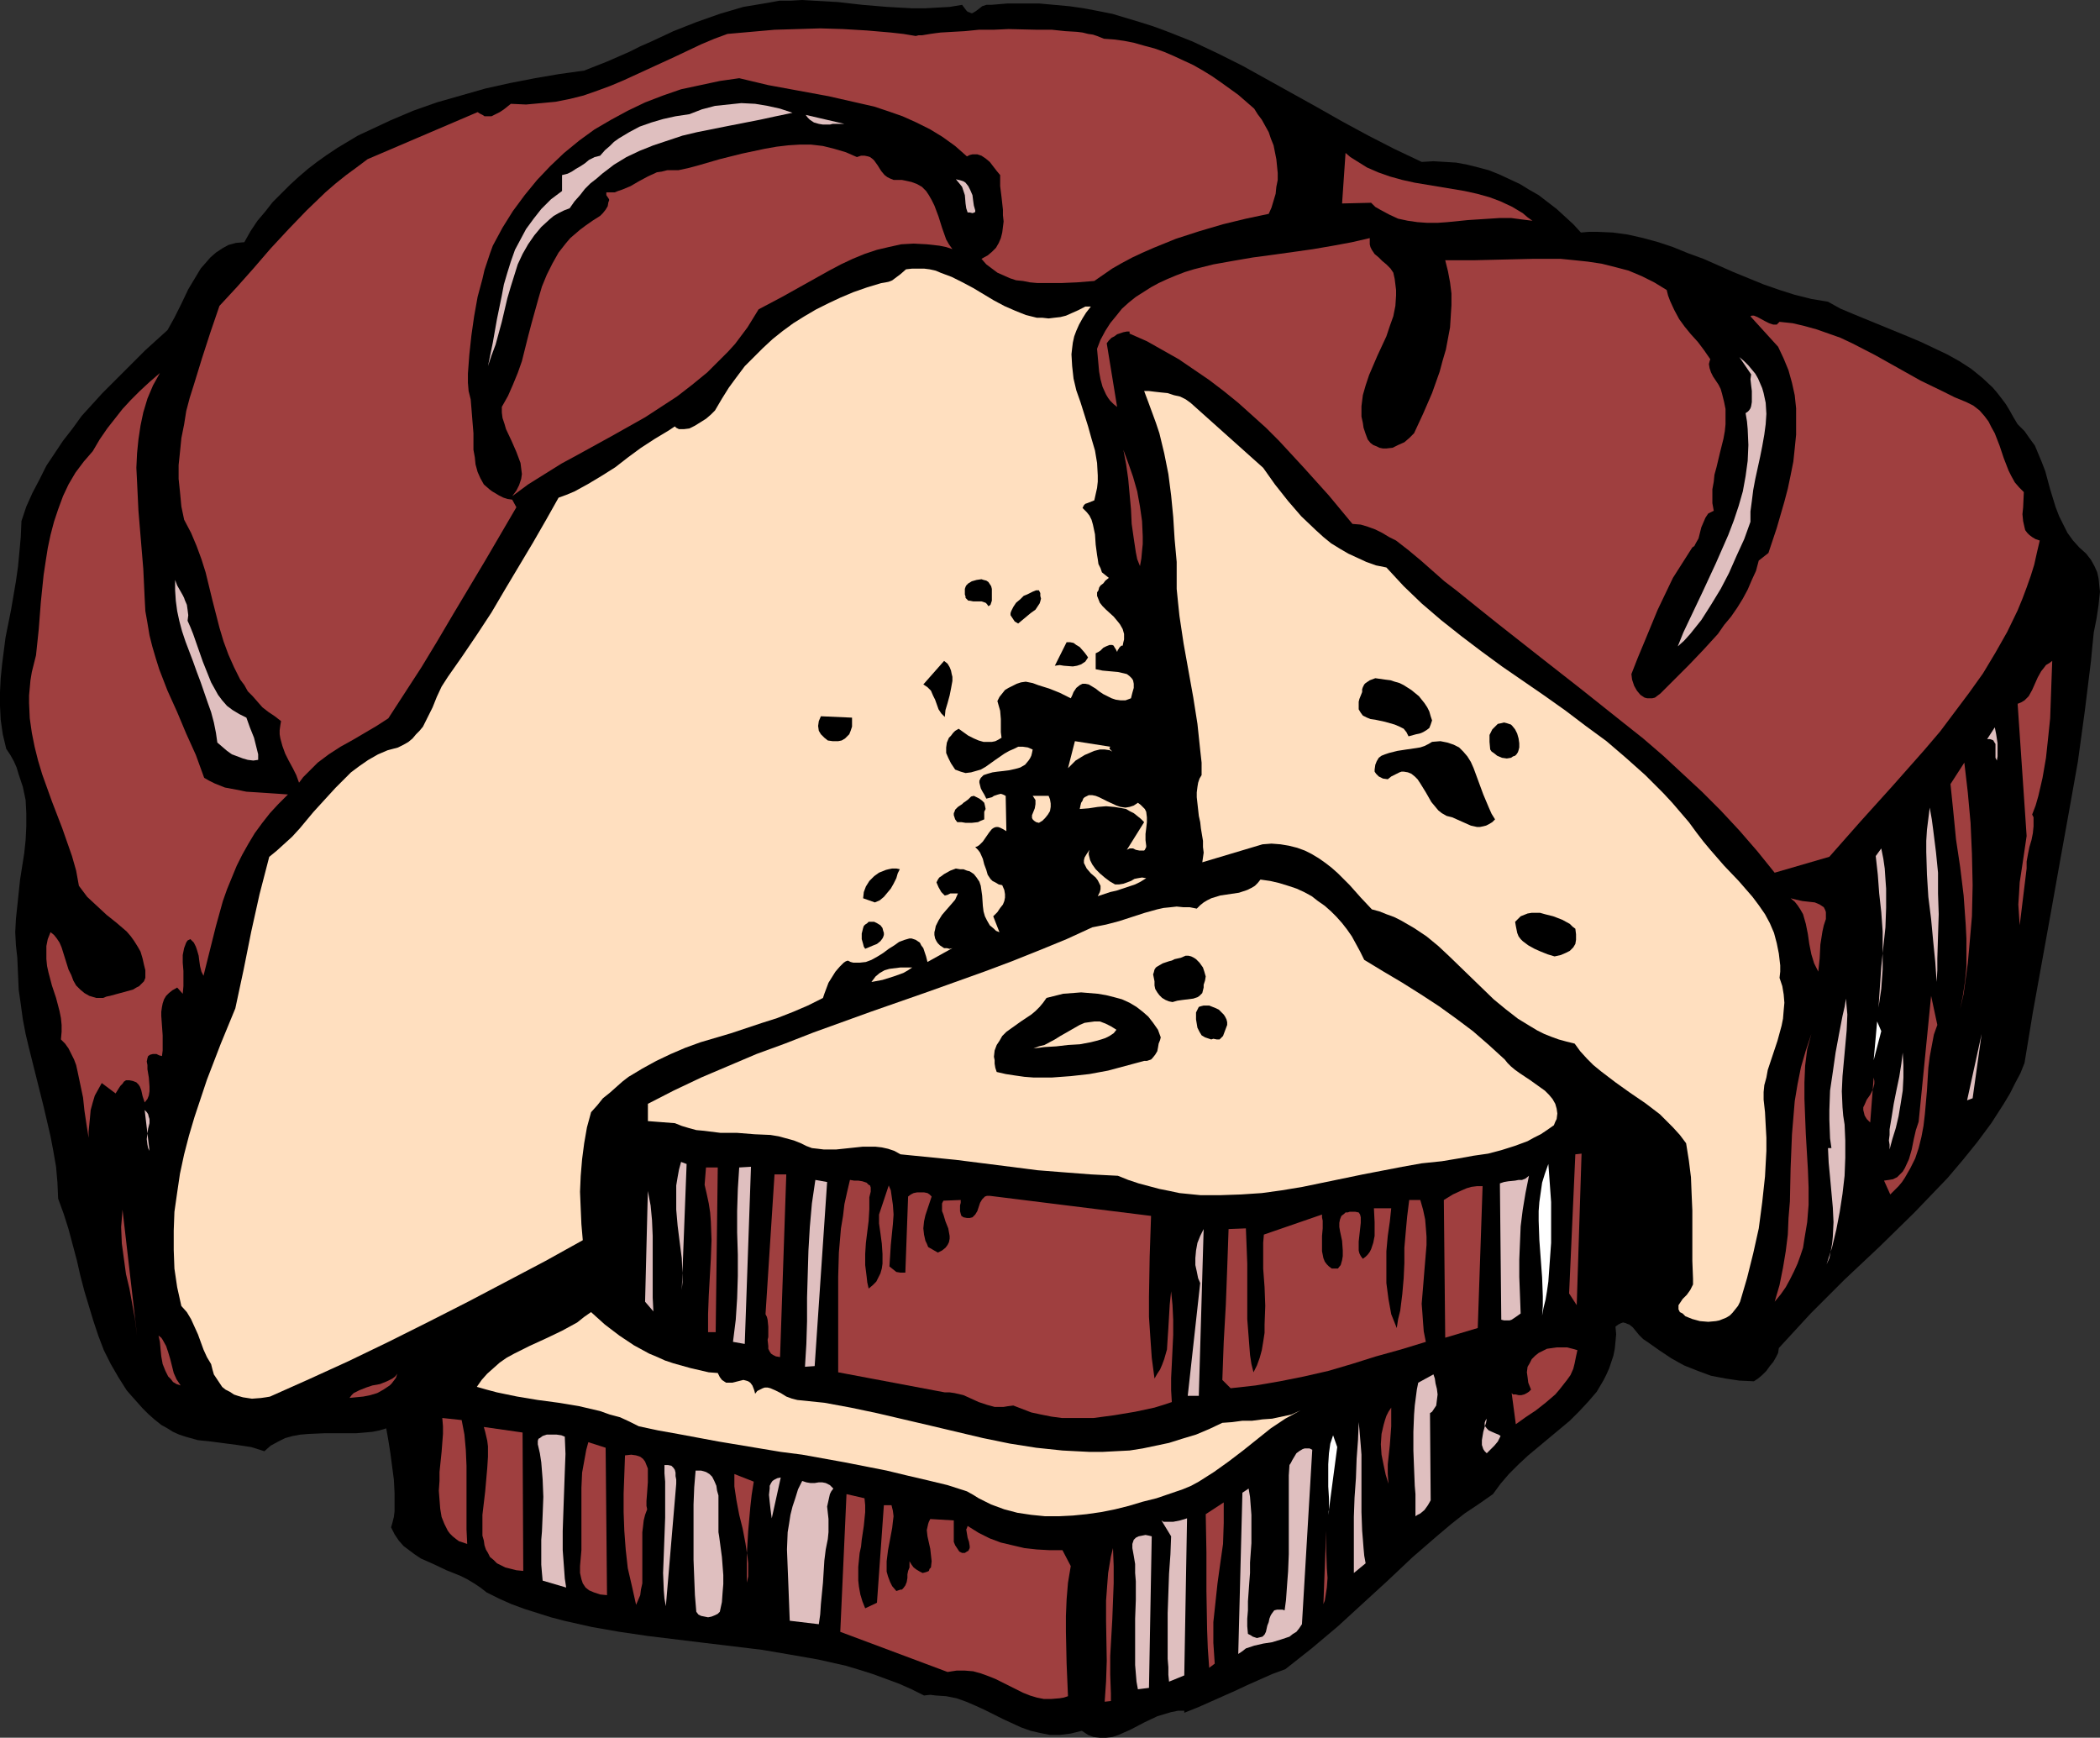 <?xml version="1.0" encoding="UTF-8" standalone="no"?>
<svg
   version="1.0"
   width="129.724mm"
   height="107.341mm"
   id="svg91"
   sodipodi:docname="Bread - Round 1.wmf"
   xmlns:inkscape="http://www.inkscape.org/namespaces/inkscape"
   xmlns:sodipodi="http://sodipodi.sourceforge.net/DTD/sodipodi-0.dtd"
   xmlns="http://www.w3.org/2000/svg"
   xmlns:svg="http://www.w3.org/2000/svg">
  <rect width="100%" height="100%" fill="#333333" stroke="none"/>
  <sodipodi:namedview
     id="namedview91"
     pagecolor="#ffffff"
     bordercolor="#000000"
     borderopacity="0.25"
     inkscape:showpageshadow="2"
     inkscape:pageopacity="0.0"
     inkscape:pagecheckerboard="0"
     inkscape:deskcolor="#d1d1d1"
     inkscape:document-units="mm" />
  <defs
     id="defs1">
    <pattern
       id="WMFhbasepattern"
       patternUnits="userSpaceOnUse"
       width="6"
       height="6"
       x="0"
       y="0" />
  </defs>
  <path
     style="fill:#000000;fill-opacity:1;fill-rule:evenodd;stroke:none"
     d="m 224.624,1.131 0.485,0.646 0.485,0.646 0.323,0.323 0.485,0.162 0.323,0.162 h 0.323 l 0.808,-0.485 0.646,-0.485 0.808,-0.646 0.97,-0.323 h 0.485 0.646 l 3.878,-0.323 h 3.717 3.555 l 3.555,0.323 3.555,0.323 3.394,0.485 3.394,0.646 3.232,0.646 3.232,0.969 3.232,0.969 3.07,0.969 3.07,1.131 6.141,2.424 5.818,2.747 5.818,2.908 5.818,3.231 11.635,6.463 5.979,3.393 5.979,3.231 5.979,3.07 6.464,3.07 2.747,-0.162 2.747,0.162 2.586,0.162 2.586,0.485 2.586,0.646 2.424,0.646 2.424,0.969 2.424,1.131 2.424,1.131 2.101,1.293 2.262,1.293 2.101,1.616 2.101,1.616 1.939,1.777 1.939,1.777 1.778,1.939 1.939,-0.162 h 1.778 l 3.717,0.162 3.555,0.485 3.555,0.808 3.555,0.969 3.394,1.131 3.555,1.454 3.555,1.293 6.949,3.07 7.11,2.908 3.717,1.293 3.555,1.131 3.878,0.969 3.878,0.646 2.909,1.616 3.07,1.293 6.302,2.585 6.302,2.585 3.07,1.293 3.07,1.454 3.07,1.454 2.909,1.616 2.747,1.777 2.586,2.1 2.424,2.262 0.97,1.131 1.131,1.454 0.97,1.293 0.97,1.616 0.808,1.454 0.97,1.616 1.616,1.616 1.131,1.616 1.293,1.777 0.808,1.939 0.808,1.939 0.808,2.1 1.131,4.201 1.293,4.201 0.808,2.1 0.97,1.939 0.97,1.939 1.293,1.777 1.454,1.616 1.616,1.454 1.131,1.454 0.808,1.454 0.646,1.454 0.323,1.454 0.162,1.616 0.162,1.454 -0.162,1.454 -0.162,1.616 -0.485,3.231 -0.646,3.231 -0.323,3.231 -0.162,1.616 -0.162,1.777 -1.454,11.795 -1.616,11.795 -2.101,11.795 -2.101,11.633 -2.101,11.795 -2.101,11.633 -2.101,11.633 -1.939,11.795 -0.97,2.424 -1.293,2.424 -1.131,2.262 -1.454,2.424 -2.909,4.524 -3.232,4.362 -3.394,4.201 -3.555,4.201 -3.878,4.039 -3.878,4.039 -8.08,7.917 -8.242,7.755 -7.918,7.917 -3.717,4.039 -3.717,4.039 -0.162,1.131 -0.485,0.969 -0.646,1.131 -0.808,0.969 -0.808,1.131 -0.97,0.969 -0.97,0.808 -0.97,0.646 -3.394,-0.162 -3.232,-0.485 -3.394,-0.646 -3.07,-1.131 -3.232,-1.293 -2.909,-1.616 -2.909,-1.939 -2.747,-1.939 -0.97,-0.646 -0.97,-0.969 -1.454,-1.777 -0.808,-0.646 -0.485,-0.162 -0.323,-0.162 -0.646,-0.162 -0.485,0.162 -0.646,0.323 -0.646,0.485 0.162,1.777 -0.162,1.777 -0.162,1.616 -0.323,1.616 -0.485,1.454 -0.485,1.454 -0.646,1.454 -0.646,1.293 -1.616,2.747 -1.939,2.262 -2.101,2.262 -2.262,2.262 -9.696,8.078 -2.262,2.1 -2.262,2.262 -1.939,2.262 -1.778,2.424 -3.232,2.262 -3.394,2.262 -3.07,2.424 -3.07,2.585 -5.979,5.17 -5.818,5.493 -11.635,10.664 -6.141,5.17 -3.07,2.424 -3.07,2.424 -3.07,1.131 -5.818,2.585 -2.747,1.293 -5.818,2.585 -2.909,1.293 -3.232,1.293 v -0.485 h -1.454 l -1.616,0.323 -1.616,0.485 -1.616,0.485 -3.07,1.454 -3.07,1.616 -1.454,0.646 -1.454,0.646 -1.454,0.485 -1.454,0.162 h -1.454 l -1.454,-0.162 -1.293,-0.485 -1.454,-0.969 -1.293,0.323 -1.293,0.323 -1.293,0.162 -1.293,0.162 h -2.262 l -2.424,-0.485 -2.101,-0.485 -2.262,-0.808 -2.101,-0.969 -2.101,-0.969 -4.202,-2.1 -2.101,-0.969 -2.262,-0.969 -2.262,-0.808 -2.424,-0.485 -2.424,-0.162 -1.293,-0.162 -1.454,0.162 -2.909,-1.454 -2.909,-1.293 -3.07,-1.131 -3.07,-1.131 -3.07,-0.969 -3.232,-0.969 -6.464,-1.454 -6.464,-1.131 -6.626,-1.131 -13.413,-1.616 -13.251,-1.616 -6.626,-0.969 -6.464,-1.131 -6.464,-1.454 -3.07,-0.808 -3.07,-0.969 -3.07,-0.969 -3.07,-1.131 -2.909,-1.293 -2.909,-1.454 -1.454,-1.131 -1.454,-0.969 -1.616,-0.969 -1.616,-0.808 -3.232,-1.293 -3.07,-1.454 -2.909,-1.293 -1.454,-0.969 -1.293,-0.969 -1.293,-0.969 -1.131,-1.293 -0.97,-1.454 -0.808,-1.616 0.323,-1.131 0.323,-1.293 0.162,-1.293 v -1.293 -3.07 l -0.162,-3.07 -0.808,-6.14 -0.485,-3.07 -0.485,-2.747 -1.616,0.485 -1.616,0.323 -1.778,0.162 -1.939,0.162 H 79.507 77.73 75.79 l -3.717,0.162 -1.939,0.162 -1.778,0.323 -1.778,0.485 -1.616,0.808 -1.778,0.969 -1.454,1.293 -3.07,-0.969 -3.232,-0.485 -6.141,-0.808 -3.07,-0.323 -2.909,-0.808 -1.454,-0.485 -1.454,-0.646 -1.293,-0.808 -1.454,-0.808 -1.616,-1.293 -1.454,-1.293 -1.293,-1.293 -1.293,-1.454 -1.293,-1.454 -1.131,-1.293 -1.939,-3.07 -1.778,-3.07 -1.616,-3.231 -1.293,-3.393 -1.131,-3.393 -2.101,-6.947 -0.97,-3.716 -0.808,-3.555 -1.939,-7.271 -1.131,-3.555 -1.293,-3.555 -0.162,-3.716 -0.323,-3.716 -0.646,-3.716 -0.646,-3.393 -1.616,-6.947 -3.394,-13.572 -0.808,-3.393 -0.646,-3.393 -0.485,-3.555 -0.485,-3.393 -0.162,-3.716 -0.162,-3.716 -0.323,-2.908 -0.162,-3.07 0.162,-3.07 0.323,-3.07 0.646,-6.14 0.97,-6.14 0.323,-3.07 0.162,-3.231 V 189.844 L 5.979,186.774 5.333,183.704 4.363,180.796 3.878,179.18 3.232,177.726 2.424,176.272 1.454,174.818 0.646,171.425 0.162,168.032 0,164.8 v -3.231 l 0.162,-3.231 0.323,-3.231 0.808,-6.301 1.293,-6.463 1.131,-6.624 0.485,-3.393 0.323,-3.393 0.323,-3.555 0.162,-3.716 1.131,-3.393 1.454,-3.231 1.616,-3.07 1.616,-3.231 1.939,-2.908 1.939,-2.908 2.262,-2.908 2.101,-2.908 4.848,-5.332 5.01,-5.009 5.01,-5.009 5.171,-4.686 0.808,-1.454 0.808,-1.454 1.616,-3.231 1.616,-3.393 1.939,-3.231 0.97,-1.616 1.131,-1.293 1.131,-1.293 1.293,-1.131 1.454,-0.969 1.454,-0.808 1.778,-0.485 1.939,-0.162 1.454,-2.585 1.616,-2.424 1.778,-2.1 1.778,-2.262 1.939,-1.939 2.101,-2.1 1.939,-1.777 2.262,-1.939 2.101,-1.616 2.262,-1.616 2.424,-1.616 2.424,-1.454 2.424,-1.454 2.424,-1.131 5.171,-2.424 5.333,-2.262 5.494,-1.939 5.656,-1.616 5.656,-1.616 5.818,-1.293 5.818,-1.131 5.656,-0.969 5.818,-0.808 5.333,-2.1 5.171,-2.262 2.586,-1.293 2.586,-1.131 5.171,-2.424 5.333,-2.1 5.494,-1.939 2.747,-0.808 2.747,-0.808 2.909,-0.485 2.909,-0.485 2.586,-0.485 h 2.586 L 187.294,0 l 2.747,0.162 5.656,0.323 5.656,0.646 5.818,0.485 5.818,0.323 h 2.909 l 2.909,-0.162 2.909,-0.162 z"
     id="path1" />
  <path
     style="fill:#9f3f3f;fill-opacity:1;fill-rule:evenodd;stroke:none"
     d="m 257.752,9.048 2.262,0.162 2.424,0.323 2.424,0.485 2.262,0.646 2.424,0.646 2.262,0.808 2.262,0.969 4.525,2.1 2.262,1.293 2.101,1.293 2.101,1.454 4.04,2.908 3.717,3.231 0.808,1.293 0.97,1.293 0.808,1.454 0.808,1.454 0.485,1.454 0.646,1.616 0.323,1.616 0.323,1.616 0.162,1.616 0.162,1.616 v 1.616 l -0.323,1.616 -0.162,1.616 -0.485,1.616 -0.485,1.616 -0.646,1.454 -5.333,1.131 -5.333,1.293 -5.494,1.616 -5.494,1.777 -5.171,2.1 -2.586,1.131 -2.424,1.131 -2.424,1.293 -2.262,1.293 -2.101,1.454 -2.101,1.454 -4.04,0.323 -3.717,0.162 h -3.717 -1.778 l -1.778,-0.162 -1.616,-0.323 -1.616,-0.162 -1.454,-0.485 -1.454,-0.646 -1.454,-0.646 -1.293,-0.969 -1.293,-0.969 -1.131,-1.293 1.454,-0.808 0.97,-0.808 0.97,-0.969 0.646,-1.131 0.485,-1.131 0.323,-1.293 0.162,-1.293 0.162,-1.293 -0.162,-1.454 v -1.293 l -0.323,-2.908 -0.323,-2.585 v -1.293 -1.293 l -0.808,-0.969 -1.616,-2.1 -0.97,-0.808 -0.97,-0.646 -0.97,-0.323 h -0.485 -0.646 l -0.646,0.162 -0.646,0.323 -2.747,-2.424 -2.909,-2.1 -2.909,-1.777 -3.232,-1.616 -3.232,-1.454 -3.232,-1.131 -3.394,-1.131 -3.555,-0.808 -7.11,-1.616 -14.059,-2.585 -3.394,-0.808 -3.394,-0.808 -4.525,0.646 -4.525,0.969 -4.525,0.969 -4.202,1.454 -4.202,1.616 -4.04,1.939 -3.878,2.1 -3.878,2.262 -3.555,2.585 -3.555,2.908 -3.232,3.07 -3.07,3.231 -2.909,3.555 -2.747,3.716 -2.424,3.878 -2.262,4.201 -0.646,1.777 -0.646,1.939 -0.646,1.939 -0.485,2.1 -1.131,4.201 -0.808,4.524 -0.646,4.524 -0.485,4.524 -0.323,4.362 v 2.1 l 0.162,1.939 0.485,1.939 0.162,1.939 0.323,4.039 0.162,1.939 v 1.939 1.939 l 0.323,1.777 0.162,1.616 0.485,1.777 0.646,1.454 0.808,1.454 1.293,1.131 0.646,0.485 0.808,0.485 0.808,0.485 0.97,0.485 0.97,0.323 1.131,0.162 0.97,1.777 -7.272,12.441 -7.434,12.441 -3.717,6.301 -3.717,6.14 -3.878,5.978 -3.878,5.978 -2.747,1.777 -5.494,3.231 -2.909,1.616 -2.747,1.777 -2.586,1.939 -1.131,1.131 -1.131,1.131 -1.131,1.131 -0.97,1.293 -0.646,-1.777 -0.808,-1.616 -0.97,-1.777 -0.808,-1.616 -0.646,-1.777 -0.485,-1.777 -0.162,-0.969 v -0.969 l 0.162,-1.131 0.162,-0.969 -1.454,-1.131 -1.454,-0.969 -1.454,-1.131 -1.131,-1.293 -1.131,-1.293 -1.131,-1.131 -0.808,-1.454 -0.97,-1.293 -1.454,-2.908 -1.293,-2.908 -1.131,-3.07 -0.97,-3.231 -1.616,-6.301 -1.616,-6.624 -0.97,-3.07 -1.131,-3.07 -1.293,-3.07 -1.616,-3.07 -0.646,-3.07 -0.323,-3.393 -0.323,-3.07 v -3.231 l 0.323,-3.07 0.323,-3.231 0.646,-3.231 0.485,-3.07 0.808,-3.07 0.97,-3.07 1.939,-6.301 1.939,-5.978 2.101,-6.14 4.04,-4.362 3.878,-4.362 4.04,-4.686 4.202,-4.524 4.202,-4.362 4.363,-4.201 2.424,-2.1 2.424,-1.939 2.424,-1.777 2.586,-1.939 25.694,-10.987 0.485,0.323 0.646,0.323 0.485,0.323 h 0.485 1.131 l 0.97,-0.485 0.97,-0.485 0.97,-0.646 0.808,-0.646 0.808,-0.646 3.555,0.162 3.555,-0.323 3.394,-0.323 3.232,-0.646 3.232,-0.808 3.232,-1.131 3.07,-1.131 3.07,-1.293 5.979,-2.747 5.979,-2.747 6.141,-2.908 3.07,-1.293 3.07,-1.131 5.494,-0.485 5.494,-0.485 5.333,-0.162 5.333,-0.162 5.333,0.162 5.494,0.323 5.656,0.485 2.909,0.323 2.909,0.485 0.646,-0.162 h 0.808 l 0.97,-0.162 0.97,-0.162 1.131,-0.162 1.293,-0.162 2.747,-0.162 2.909,-0.162 3.232,-0.323 h 3.394 l 3.555,-0.162 6.787,0.162 h 3.394 l 3.07,0.323 2.747,0.162 1.293,0.162 1.293,0.323 1.131,0.162 0.97,0.323 0.808,0.323 z"
     id="path2" />
  <path
     style="fill:#dfbfbf;fill-opacity:1;fill-rule:evenodd;stroke:none"
     d="m 185.032,26.336 -3.878,0.808 -3.717,0.808 -7.434,1.454 -7.272,1.454 -3.394,0.808 -3.394,1.131 -3.394,1.131 -3.232,1.293 -3.07,1.454 -2.909,1.777 -2.747,2.1 -1.293,1.131 -1.454,1.131 -1.293,1.293 -1.131,1.454 -1.293,1.454 -1.131,1.616 -1.293,0.485 -1.293,0.646 -1.131,0.646 -0.97,0.808 -1.939,1.777 -1.616,1.939 -1.454,2.1 -1.293,2.262 -1.131,2.424 -0.808,2.585 -0.808,2.585 -0.808,2.747 -0.646,2.747 -0.646,2.747 -1.454,5.332 -0.97,2.585 -0.808,2.424 1.131,-5.493 0.97,-5.493 1.131,-5.493 0.485,-2.585 0.808,-2.747 0.808,-2.585 0.97,-2.747 1.293,-2.424 1.293,-2.424 1.778,-2.424 1.778,-2.262 2.262,-2.262 2.586,-1.939 v -3.716 l 1.293,-0.323 0.97,-0.485 0.97,-0.646 1.131,-0.646 0.97,-0.646 0.97,-0.808 1.293,-0.646 1.293,-0.323 1.131,-1.293 1.131,-0.969 0.97,-0.969 1.131,-0.808 2.424,-1.454 2.424,-1.293 2.747,-0.969 2.747,-0.808 2.909,-0.646 3.232,-0.485 2.909,-1.131 3.07,-0.808 3.07,-0.323 3.07,-0.323 3.232,0.162 2.909,0.485 2.909,0.646 z"
     id="path3" />
  <path
     style="fill:#dfbfbf;fill-opacity:1;fill-rule:evenodd;stroke:none"
     d="m 197.152,28.921 h -1.454 -1.293 l -0.646,0.162 h -0.485 -1.131 l -0.97,-0.162 -1.131,-0.323 -0.97,-0.646 -0.485,-0.485 -0.485,-0.646 z"
     id="path4" />
  <path
     style="fill:#9f3f3f;fill-opacity:1;fill-rule:evenodd;stroke:none"
     d="m 209.595,42.008 h 0.97 l 0.808,0.162 1.454,0.323 1.293,0.485 1.131,0.646 0.97,0.969 0.646,0.969 0.646,1.131 0.646,1.293 0.97,2.585 0.808,2.585 0.97,2.747 0.646,1.131 0.808,1.131 -1.454,-0.485 -1.616,-0.323 -2.909,-0.323 -3.07,-0.162 -2.909,0.162 -2.909,0.646 -2.747,0.646 -2.909,0.969 -2.747,1.131 -2.747,1.293 -2.747,1.454 -5.494,3.07 -5.494,3.07 -5.494,2.908 -1.293,2.1 -1.293,2.1 -1.454,1.939 -1.454,1.939 -1.616,1.777 -1.616,1.616 -3.232,3.231 -3.555,2.908 -3.555,2.747 -3.717,2.424 -3.717,2.424 -7.757,4.362 -7.918,4.362 -3.878,2.1 -3.878,2.424 -3.878,2.424 -3.717,2.747 0.97,-1.293 0.646,-1.293 0.485,-1.454 0.162,-1.131 -0.162,-1.293 -0.162,-1.293 -0.485,-1.293 -0.485,-1.293 -1.131,-2.585 -1.293,-2.747 -0.323,-1.131 -0.485,-1.454 -0.162,-1.293 v -1.293 l 1.454,-2.585 1.131,-2.585 1.131,-2.747 0.97,-2.747 1.454,-5.816 0.808,-3.07 0.808,-2.908 0.808,-2.908 0.808,-2.747 1.131,-2.747 1.293,-2.585 1.454,-2.585 1.778,-2.262 0.97,-1.131 1.131,-0.969 1.131,-0.969 1.293,-0.969 1.616,-1.131 1.778,-1.131 0.646,-0.646 0.646,-0.808 0.485,-0.808 0.162,-0.969 0.162,-0.323 v -0.323 l -0.323,-0.485 -0.323,-0.485 v -0.323 -0.323 h 0.97 0.97 l 0.808,-0.323 0.97,-0.323 1.939,-0.808 1.939,-1.131 2.101,-1.131 2.101,-0.969 1.131,-0.162 1.293,-0.323 h 1.131 1.454 l 2.262,-0.485 2.424,-0.646 5.01,-1.454 5.171,-1.293 5.333,-1.131 2.747,-0.485 2.747,-0.323 2.586,-0.162 h 2.747 l 2.747,0.323 2.586,0.646 2.747,0.808 2.586,1.131 0.97,-0.323 h 0.808 l 0.808,0.162 0.485,0.162 0.646,0.485 0.323,0.323 0.808,1.131 0.808,1.293 0.808,0.969 0.646,0.485 0.646,0.323 0.808,0.323 z"
     id="path5" />
  <path
     style="fill:#9f3f3f;fill-opacity:1;fill-rule:evenodd;stroke:none"
     d="m 357.782,51.541 -2.586,-0.323 -2.424,-0.323 h -2.586 l -2.424,0.162 -5.01,0.323 -4.848,0.485 -2.262,0.162 h -2.424 l -2.262,-0.162 -2.262,-0.323 -2.262,-0.485 -2.101,-0.969 -2.101,-1.131 -1.131,-0.646 -0.97,-0.969 -6.787,0.162 0.808,-11.795 1.131,0.969 1.293,0.808 2.586,1.616 2.586,1.131 2.747,0.969 2.909,0.808 2.909,0.646 11.635,1.939 2.909,0.646 2.909,0.808 2.586,0.969 2.747,1.293 2.424,1.454 1.131,0.969 z"
     id="path6" />
  <path
     style="fill:#dfbfbf;fill-opacity:1;fill-rule:evenodd;stroke:none"
     d="m 227.694,49.117 v 0.323 l -0.162,0.162 -0.485,0.162 -0.646,-0.162 h -0.485 l -0.323,-0.969 -0.162,-1.131 -0.162,-1.939 -0.323,-0.969 -0.323,-0.969 -0.646,-0.808 -0.808,-0.969 0.646,0.162 0.646,0.162 0.485,0.162 0.485,0.323 0.646,0.808 0.485,0.969 0.485,1.131 0.162,1.293 0.162,1.131 z"
     id="path7" />
  <path
     style="fill:#9f3f3f;fill-opacity:1;fill-rule:evenodd;stroke:none"
     d="m 325.3,63.658 0.323,1.454 0.162,1.293 0.162,1.293 v 1.293 l -0.162,2.424 -0.485,2.424 -0.808,2.262 -0.808,2.424 -2.101,4.524 -1.939,4.524 -0.808,2.424 -0.646,2.262 -0.323,2.585 v 2.424 l 0.323,1.454 0.162,1.131 0.485,1.454 0.485,1.293 0.646,0.808 0.646,0.485 0.808,0.323 0.646,0.323 0.808,0.162 h 0.808 l 1.454,-0.162 1.293,-0.646 1.454,-0.646 1.131,-0.969 1.131,-1.131 2.101,-4.524 2.101,-4.847 1.778,-5.009 0.646,-2.424 0.808,-2.747 0.485,-2.585 0.485,-2.585 0.162,-2.585 0.162,-2.585 v -2.747 l -0.323,-2.585 -0.485,-2.585 -0.646,-2.585 h 6.787 l 6.787,-0.162 6.787,-0.162 h 3.232 3.394 l 3.232,0.323 3.07,0.323 3.232,0.485 3.232,0.808 3.07,0.808 3.07,1.293 2.909,1.454 2.909,1.777 0.323,1.293 0.485,1.293 0.97,2.1 1.131,2.1 1.293,1.777 1.454,1.777 1.616,1.777 1.454,1.939 1.454,2.1 -0.162,0.485 -0.162,0.646 0.162,0.969 0.323,0.969 0.485,0.969 1.293,1.939 0.485,0.969 0.323,1.131 0.485,1.939 0.323,1.616 v 1.777 1.777 l -0.162,1.616 -0.323,1.777 -0.808,3.231 -0.808,3.393 -0.485,1.777 -0.162,1.616 -0.323,1.777 v 1.616 1.616 l 0.323,1.777 -0.646,0.323 -0.646,0.323 -0.323,0.485 -0.323,0.485 -0.485,1.131 -0.485,1.131 -0.323,1.293 -0.323,1.293 -0.646,1.131 -0.323,0.646 -0.485,0.323 -2.262,3.555 -2.262,3.555 -1.778,3.716 -1.778,3.716 -3.07,7.432 -1.616,3.878 -1.454,3.716 0.162,1.293 0.485,1.454 0.646,1.131 0.808,0.969 0.97,0.646 0.646,0.162 h 0.485 0.646 l 0.646,-0.162 0.646,-0.485 0.646,-0.485 3.232,-3.231 3.394,-3.393 3.394,-3.555 3.394,-3.716 1.454,-2.1 1.616,-1.939 1.454,-2.1 1.293,-2.1 1.131,-2.1 0.97,-2.262 0.97,-2.1 0.646,-2.424 2.262,-1.777 1.939,-5.816 1.778,-6.14 0.808,-3.07 0.646,-3.07 0.646,-3.231 0.323,-3.07 0.323,-3.231 v -3.07 -3.07 l -0.323,-3.07 -0.646,-2.908 -0.808,-2.908 -1.131,-2.747 -1.293,-2.747 -6.464,-7.109 0.323,-0.162 h 0.485 l 0.808,0.323 1.778,0.969 0.97,0.485 0.97,0.323 h 0.323 0.485 l 0.323,-0.323 0.323,-0.323 3.07,0.323 2.747,0.646 2.909,0.808 2.747,0.969 2.747,0.969 2.747,1.293 5.333,2.747 10.666,5.978 5.333,2.585 2.586,1.293 2.747,1.131 1.616,0.808 1.454,1.131 1.131,1.293 0.97,1.293 0.646,1.293 0.808,1.454 1.131,2.908 0.97,2.908 1.131,2.908 0.646,1.293 0.808,1.454 0.97,1.131 1.131,1.131 -0.162,3.555 -0.162,1.616 0.162,1.616 0.323,1.454 0.162,0.646 0.485,0.646 0.485,0.485 0.646,0.485 0.808,0.485 0.97,0.323 -0.646,2.747 -0.646,2.908 -0.808,2.585 -0.97,2.747 -0.97,2.585 -1.131,2.747 -2.424,5.009 -2.747,4.847 -2.909,4.847 -3.232,4.524 -3.394,4.524 -3.394,4.524 -3.717,4.362 -7.434,8.402 -7.434,8.24 -7.272,8.24 -12.766,3.716 -4.04,-5.009 -4.202,-4.847 -4.363,-4.686 -4.363,-4.362 -4.525,-4.201 -4.525,-4.201 -4.686,-4.039 -4.686,-3.716 -9.534,-7.594 -9.696,-7.594 -9.858,-7.755 -4.848,-3.878 -5.01,-4.039 -2.747,-2.1 -2.747,-2.424 -2.747,-2.424 -2.909,-2.424 -2.909,-2.262 -1.616,-0.808 -1.616,-0.969 -1.616,-0.808 -1.778,-0.646 -1.616,-0.485 -1.939,-0.162 -5.494,-6.624 -5.818,-6.463 -5.818,-6.301 -3.07,-3.07 -3.232,-2.908 -3.232,-2.908 -3.394,-2.747 -3.394,-2.585 -3.555,-2.424 -3.555,-2.424 -3.717,-2.1 -3.717,-2.1 -4.04,-1.777 v -0.485 h -0.646 l -0.808,0.162 -1.454,0.485 -0.646,0.485 -0.646,0.323 -0.646,0.646 -0.485,0.646 2.424,14.864 -0.808,-0.646 -0.808,-0.808 -0.485,-0.646 -0.485,-0.808 -0.808,-1.777 -0.485,-1.777 -0.323,-1.777 -0.162,-1.777 -0.162,-1.777 -0.162,-1.777 0.808,-2.1 1.131,-2.1 1.131,-1.777 1.454,-1.777 1.293,-1.616 1.616,-1.454 1.616,-1.293 1.778,-1.131 1.778,-1.131 1.778,-0.969 2.101,-0.969 1.939,-0.808 2.101,-0.808 2.101,-0.646 4.525,-1.131 4.525,-0.808 4.686,-0.808 4.848,-0.646 9.211,-1.293 4.686,-0.808 4.363,-0.808 4.202,-0.969 v 0.808 0.646 l 0.162,0.646 0.323,0.646 0.646,0.969 0.97,0.808 0.808,0.808 0.97,0.808 0.97,0.969 z"
     id="path8" />
  <path
     style="fill:#ffdfbf;fill-opacity:1;fill-rule:evenodd;stroke:none"
     d="m 253.389,71.575 h 1.293 l -1.131,1.454 -0.808,1.293 -0.808,1.454 -0.646,1.454 -0.485,1.293 -0.323,1.454 -0.162,1.293 -0.162,1.454 0.162,2.747 0.323,2.908 0.646,2.747 0.97,2.747 1.778,5.655 0.808,2.908 0.808,2.747 0.485,2.908 0.162,2.908 v 1.454 l -0.162,1.454 -0.323,1.454 -0.323,1.454 -0.808,0.323 -0.808,0.323 -0.485,0.162 -0.323,0.323 -0.162,0.323 -0.162,0.323 0.97,0.969 0.646,0.808 0.485,0.969 0.323,1.131 0.485,2.262 0.162,2.424 0.323,2.424 0.162,0.969 0.162,1.131 0.485,0.969 0.323,0.969 0.808,0.646 0.808,0.646 -0.808,0.646 -0.485,0.646 -0.646,0.485 -0.323,0.485 -0.162,0.646 -0.323,0.485 v 0.808 l 0.323,0.808 0.323,0.808 0.646,0.808 0.808,0.808 1.778,1.616 0.808,0.969 0.646,0.808 0.646,1.131 0.323,1.131 v 1.293 l -0.162,0.646 -0.162,0.808 h -0.323 l -0.162,0.162 -0.323,0.323 -0.162,0.323 -0.162,0.162 -0.162,0.485 -0.323,-0.646 -0.323,-0.485 -0.162,-0.323 -0.323,-0.162 h -0.323 -0.323 l -0.808,0.323 -0.646,0.323 -0.646,0.646 -0.485,0.323 -0.646,0.323 v 3.716 l 1.616,0.323 1.778,0.162 1.778,0.162 1.454,0.323 0.646,0.162 0.646,0.485 0.485,0.485 0.323,0.485 0.162,0.808 v 0.969 l -0.323,1.131 -0.323,1.293 -1.293,0.485 h -1.131 l -1.131,-0.162 -0.97,-0.323 -0.97,-0.485 -0.97,-0.485 -0.97,-0.646 -0.808,-0.646 -0.808,-0.485 -0.808,-0.485 -0.808,-0.162 h -0.646 l -0.646,0.323 -0.808,0.646 -0.323,0.485 -0.323,0.485 -0.323,0.808 -0.323,0.646 -1.293,-0.646 -1.293,-0.646 -2.424,-0.969 -2.586,-0.808 -1.293,-0.485 -0.808,-0.162 -0.808,-0.162 -1.131,0.162 -0.97,0.323 -0.97,0.485 -0.97,0.485 -0.808,0.485 -0.646,0.808 -0.646,0.808 -0.485,0.969 0.323,1.131 0.323,1.131 0.162,1.939 v 1.939 1.131 l 0.162,1.293 -0.808,0.485 -0.646,0.323 -0.808,0.162 h -0.646 -1.293 l -1.131,-0.323 -1.131,-0.485 -1.293,-0.646 -2.262,-1.616 -0.808,0.485 -0.485,0.485 -0.485,0.646 -0.485,0.485 -0.485,1.131 -0.162,1.131 v 1.293 l 0.485,1.131 0.646,1.293 0.97,1.454 1.293,0.485 1.131,0.323 1.293,-0.162 1.131,-0.323 1.131,-0.323 1.131,-0.646 2.262,-1.616 2.101,-1.454 1.131,-0.646 1.131,-0.485 0.97,-0.485 h 1.131 l 1.131,0.162 1.131,0.485 -0.162,0.808 -0.162,0.646 -0.323,0.646 -0.323,0.485 -0.808,0.969 -1.131,0.646 -1.131,0.323 -1.454,0.323 -1.293,0.162 -1.454,0.162 -1.131,0.162 -1.131,0.323 -0.97,0.323 -0.646,0.646 -0.162,0.323 -0.162,0.323 v 0.485 l 0.162,0.646 0.162,0.646 0.323,0.646 0.485,0.808 0.485,0.969 0.646,-0.162 0.646,-0.162 0.485,-0.323 0.97,-0.323 0.646,-0.162 0.485,0.162 0.646,0.323 0.162,8.24 -0.808,-0.485 -0.646,-0.323 -0.485,-0.162 h -0.485 l -0.485,0.162 -0.485,0.323 -0.646,0.808 -1.454,2.1 -0.808,0.808 -0.485,0.323 -0.485,0.162 0.646,0.646 0.485,0.646 0.646,1.454 0.323,1.293 0.485,1.293 0.323,1.131 0.323,0.485 0.323,0.485 0.485,0.485 0.646,0.323 0.808,0.485 0.808,0.162 0.485,1.131 0.162,0.969 v 0.808 l -0.162,0.808 -0.323,0.808 -0.646,0.808 -0.646,0.969 -0.97,0.969 1.454,3.716 -0.808,-0.323 -0.485,-0.485 -0.97,-0.808 -0.646,-1.131 -0.485,-0.969 -0.323,-1.131 -0.162,-1.293 -0.162,-2.424 -0.162,-1.131 -0.162,-1.131 -0.323,-0.969 -0.646,-0.969 -0.646,-0.808 -0.97,-0.646 -0.646,-0.162 -0.808,-0.323 h -0.808 l -0.97,-0.162 -1.293,0.485 -1.454,0.808 -0.646,0.485 -0.485,0.323 -0.323,0.485 -0.323,0.646 0.485,1.131 0.646,1.131 0.485,0.485 0.323,0.323 0.646,-0.162 0.323,-0.162 0.323,-0.162 h 1.778 l -0.646,1.454 -0.97,1.131 -1.131,1.293 -0.97,1.131 -0.808,1.293 -0.646,1.293 -0.162,0.808 -0.162,0.646 v 0.646 l 0.162,0.808 0.323,0.646 0.323,0.485 0.485,0.485 0.485,0.323 0.485,0.323 h 0.646 l 0.646,0.162 0.646,-0.162 -5.818,3.231 -0.323,-1.293 -0.323,-0.969 -0.323,-0.969 -0.485,-0.646 -0.323,-0.646 -0.485,-0.323 -0.485,-0.323 -0.485,-0.162 -0.485,-0.162 h -0.485 l -1.131,0.323 -1.293,0.485 -1.131,0.808 -1.293,0.808 -1.293,0.969 -1.293,0.808 -1.454,0.808 -1.293,0.485 -1.454,0.162 h -0.646 -0.808 l -0.646,-0.162 -0.646,-0.323 -0.485,0.162 -0.485,0.323 -0.97,0.969 -0.97,1.131 -0.808,1.293 -0.808,1.293 -0.485,1.293 -0.485,1.293 -0.323,0.969 -3.555,1.777 -3.394,1.454 -3.717,1.454 -3.555,1.131 -7.272,2.424 -7.11,2.1 -3.555,1.293 -3.394,1.454 -3.394,1.616 -3.232,1.777 -3.232,1.939 -1.454,1.131 -1.454,1.293 -1.454,1.293 -1.616,1.293 -1.293,1.616 -1.454,1.616 -0.97,3.555 -0.646,3.716 -0.485,3.716 -0.323,3.878 -0.162,3.716 0.162,3.878 0.162,3.716 0.323,3.716 -8.726,4.847 -8.888,4.686 -9.211,4.847 -9.211,4.686 -9.373,4.686 -9.373,4.524 -9.211,4.201 -9.05,4.039 -0.97,0.162 -1.131,0.162 -2.101,0.162 -2.101,-0.323 -1.131,-0.323 -0.97,-0.323 -0.97,-0.646 -0.97,-0.485 -0.808,-0.646 -0.646,-0.969 -0.646,-0.969 -0.646,-0.969 -0.323,-1.131 -0.323,-1.293 -0.97,-1.616 -0.808,-1.777 -1.293,-3.555 -0.808,-1.777 -0.808,-1.777 -0.97,-1.616 -1.293,-1.454 -0.97,-4.362 -0.646,-4.362 -0.162,-4.362 v -4.524 l 0.162,-4.362 0.646,-4.524 0.646,-4.362 0.97,-4.524 1.131,-4.362 1.293,-4.362 1.454,-4.362 1.454,-4.362 3.232,-8.402 3.394,-8.24 1.939,-9.048 1.778,-8.886 1.939,-8.725 2.262,-8.725 1.778,-1.454 1.778,-1.616 1.778,-1.616 1.778,-1.939 3.232,-3.878 3.394,-3.716 1.778,-1.939 1.778,-1.777 1.778,-1.777 1.939,-1.454 2.101,-1.454 2.262,-1.293 2.262,-0.969 2.424,-0.646 1.293,-0.646 1.131,-0.646 0.97,-0.808 0.808,-0.969 0.808,-0.808 0.808,-0.969 1.131,-2.262 1.131,-2.262 0.97,-2.424 1.131,-2.424 1.454,-2.262 3.394,-4.847 3.394,-5.009 3.394,-5.17 3.232,-5.493 6.464,-10.825 3.07,-5.332 2.909,-5.17 1.778,-0.646 1.939,-0.808 3.232,-1.777 3.232,-1.939 3.07,-1.939 2.909,-2.262 3.07,-2.262 3.232,-2.1 3.232,-1.939 1.454,-0.969 0.323,0.323 0.646,0.323 h 0.485 0.646 l 1.293,-0.162 1.293,-0.646 1.293,-0.808 1.293,-0.808 1.131,-0.969 0.97,-0.969 1.616,-2.747 1.616,-2.585 1.778,-2.424 1.939,-2.585 2.101,-2.1 2.101,-2.1 2.262,-2.1 2.424,-1.939 2.424,-1.777 2.586,-1.616 2.747,-1.616 2.909,-1.454 2.747,-1.293 3.07,-1.293 3.232,-1.131 3.232,-0.969 0.97,-0.162 0.808,-0.162 0.808,-0.323 0.646,-0.485 1.293,-0.969 1.293,-1.131 1.454,-0.162 h 1.293 1.454 l 1.293,0.162 1.454,0.323 1.131,0.485 2.586,0.969 2.586,1.293 2.424,1.293 2.424,1.454 2.424,1.454 2.424,1.293 2.586,1.131 2.424,0.969 1.293,0.323 1.293,0.323 h 1.293 l 1.454,0.162 1.293,-0.162 1.454,-0.162 1.293,-0.323 1.454,-0.646 1.454,-0.646 z"
     id="path9" />
  <path
     style="fill:#dfbfbf;fill-opacity:1;fill-rule:evenodd;stroke:none"
     d="m 408.686,121.823 -1.454,4.039 -1.778,3.878 -1.778,4.039 -1.939,3.716 -2.262,3.716 -2.262,3.555 -1.293,1.616 -1.293,1.616 -1.454,1.616 -1.454,1.293 1.293,-3.231 1.454,-3.07 3.07,-6.463 3.07,-6.624 2.909,-6.624 1.293,-3.393 1.131,-3.393 0.97,-3.393 0.646,-3.555 0.485,-3.555 0.162,-3.716 -0.162,-3.716 -0.162,-1.777 -0.323,-1.939 0.485,-0.323 0.323,-0.323 0.323,-0.485 0.162,-0.485 0.162,-0.969 V 92.579 91.286 l -0.162,-1.293 -0.162,-1.454 0.162,-1.131 -2.747,-4.039 1.131,0.969 0.97,0.969 0.808,0.969 0.808,0.969 0.646,1.131 0.485,1.131 0.485,1.131 0.323,1.131 0.485,2.262 0.162,2.585 -0.162,2.424 -0.323,2.424 -0.485,2.747 -0.485,2.424 -1.131,5.17 -0.485,2.585 -0.323,2.585 -0.323,2.424 z"
     id="path10" />
  <path
     style="fill:#9f3f3f;fill-opacity:1;fill-rule:evenodd;stroke:none"
     d="m 33.774,139.596 0.162,3.07 0.485,2.747 0.485,2.908 0.646,2.585 0.808,2.747 0.808,2.585 1.939,5.009 2.262,5.009 2.101,5.009 2.262,5.009 1.939,5.332 1.131,0.646 1.293,0.646 2.424,0.969 2.586,0.485 2.424,0.485 2.586,0.162 2.424,0.162 2.424,0.162 2.262,0.162 -2.262,2.262 -1.939,2.1 -1.778,2.262 -1.778,2.424 -1.454,2.424 -1.454,2.585 -1.293,2.585 -1.131,2.747 -1.131,2.747 -0.97,2.747 -1.616,5.816 -1.454,5.816 -1.454,5.816 -0.485,-0.969 -0.323,-1.293 -0.162,-1.131 -0.162,-1.293 -0.323,-1.131 -0.323,-0.969 -0.485,-0.969 -0.485,-0.485 -0.323,-0.323 -0.646,0.323 -0.323,0.485 -0.485,1.293 -0.323,1.616 v 1.777 l 0.162,1.939 v 1.777 1.777 l -0.162,1.777 -1.293,-1.454 -1.131,0.646 -0.808,0.646 -0.646,0.646 -0.485,0.808 -0.323,0.969 -0.162,0.808 -0.162,1.131 v 0.969 l 0.162,2.262 0.162,2.262 v 2.424 1.131 l -0.162,1.293 -0.646,-0.162 -0.646,-0.323 h -0.323 -0.485 l -0.646,0.162 -0.485,0.323 -0.162,0.485 -0.162,0.808 0.162,0.808 v 0.969 l 0.323,1.939 0.162,2.1 v 1.131 l -0.162,0.969 -0.323,0.808 -0.646,0.808 -0.485,-1.454 -0.323,-1.454 -0.323,-0.808 -0.323,-0.485 -0.485,-0.485 -0.808,-0.323 -0.808,-0.162 h -0.808 l -0.485,0.323 -0.323,0.485 -0.485,0.485 -0.323,0.485 -0.808,1.293 -3.232,-2.424 -0.808,1.454 -0.808,1.454 -0.485,1.616 -0.485,1.777 -0.162,1.777 -0.162,1.616 -0.162,1.616 v 1.454 l -0.485,-3.07 -0.485,-3.231 -0.323,-3.07 -0.646,-3.07 -0.646,-3.07 -0.323,-1.454 -0.485,-1.293 -0.646,-1.293 -0.646,-1.293 -0.808,-1.131 -0.97,-0.969 0.162,-1.777 v -1.616 l -0.162,-1.616 -0.323,-1.616 -0.808,-3.07 -0.97,-2.908 -0.808,-3.07 -0.323,-1.454 -0.162,-1.616 v -1.454 -1.616 l 0.323,-1.616 0.646,-1.616 0.808,0.646 0.646,0.808 0.646,0.969 0.485,1.131 0.808,2.585 0.808,2.585 0.646,1.293 0.485,1.293 0.646,1.131 0.97,0.969 0.97,0.808 1.131,0.646 1.616,0.485 h 0.808 0.808 l 0.808,-0.323 0.808,-0.162 1.778,-0.485 1.778,-0.485 1.778,-0.485 0.808,-0.485 0.646,-0.323 0.646,-0.646 0.485,-0.485 0.323,-0.808 v -0.808 -0.969 l -0.323,-1.293 -0.323,-1.454 -0.485,-1.616 -0.646,-1.131 -0.808,-1.293 -0.808,-1.131 -0.97,-1.131 -2.262,-1.939 -2.424,-1.939 -2.262,-2.1 -2.262,-2.1 -0.97,-1.293 -0.97,-1.293 -0.646,-3.555 -0.97,-3.393 -1.131,-3.231 -1.131,-3.231 -2.424,-6.301 -2.262,-6.301 -0.97,-3.231 -0.808,-3.231 -0.646,-3.231 -0.485,-3.393 -0.162,-3.555 v -1.777 l 0.162,-1.777 0.162,-1.777 0.323,-1.939 0.485,-1.939 0.485,-1.939 0.646,-6.14 0.485,-6.301 0.646,-6.301 0.485,-3.231 0.485,-3.07 0.646,-3.07 0.808,-3.07 0.97,-2.908 1.131,-3.07 1.293,-2.747 1.616,-2.747 1.939,-2.585 2.101,-2.424 1.616,-2.747 1.778,-2.585 1.778,-2.262 1.778,-2.262 1.939,-2.1 2.101,-2.1 2.262,-2.1 2.424,-2.1 -1.616,2.908 -1.293,3.07 -0.97,3.231 -0.646,3.07 -0.485,3.231 -0.323,3.231 -0.162,3.393 0.162,3.231 0.323,6.786 1.131,13.572 0.162,3.393 z"
     id="path11" />
  <path
     style="fill:#ffdfbf;fill-opacity:1;fill-rule:evenodd;stroke:none"
     d="m 294.92,109.221 2.747,3.878 3.07,3.878 3.07,3.555 3.394,3.231 1.778,1.616 1.778,1.454 2.101,1.293 1.939,1.131 2.101,0.969 2.101,0.969 2.262,0.808 2.424,0.485 4.04,4.362 4.202,4.039 4.525,3.878 4.686,3.716 4.686,3.555 4.848,3.555 9.858,6.786 5.01,3.555 4.686,3.555 4.848,3.555 4.525,3.878 4.525,4.039 4.202,4.201 2.101,2.262 1.939,2.262 1.939,2.262 1.778,2.424 1.616,2.1 1.616,1.939 3.232,3.716 3.394,3.555 3.232,3.716 1.454,1.939 1.454,2.1 1.131,2.1 0.97,2.262 0.646,2.424 0.485,2.424 0.323,2.747 v 1.454 l -0.162,1.454 0.646,1.939 0.323,1.939 0.162,1.939 -0.162,1.777 -0.162,1.939 -0.323,1.616 -0.97,3.555 -1.131,3.393 -1.131,3.393 -0.323,1.777 -0.485,1.777 -0.162,1.616 v 1.777 l 0.323,2.908 0.162,3.07 0.162,2.908 v 3.07 l -0.323,5.978 -0.646,5.978 -0.808,6.14 -1.293,5.816 -1.454,5.816 -1.616,5.493 -0.485,0.969 -0.646,0.808 -0.646,0.808 -0.646,0.646 -0.808,0.485 -0.808,0.323 -0.808,0.323 -0.808,0.162 -1.778,0.162 -1.939,-0.162 -1.778,-0.485 -1.616,-0.646 -0.646,-0.646 -0.646,-0.323 -0.323,-0.646 v -0.323 -0.646 l 0.323,-0.485 0.646,-0.969 0.97,-0.969 0.808,-1.131 0.323,-0.646 0.323,-0.646 v -0.646 -0.646 l -0.162,-4.201 v -11.795 l -0.162,-3.716 -0.162,-4.039 -0.485,-3.878 -0.646,-4.039 -1.454,-1.939 -1.616,-1.777 -1.454,-1.454 -1.616,-1.616 -3.394,-2.585 -3.555,-2.424 -3.394,-2.424 -3.394,-2.585 -1.778,-1.454 -1.454,-1.454 -1.616,-1.777 -1.293,-1.777 -1.939,-0.485 -1.778,-0.485 -1.778,-0.646 -1.616,-0.646 -1.616,-0.808 -1.616,-0.969 -2.909,-1.777 -2.909,-2.262 -2.747,-2.262 -5.171,-5.009 -5.171,-5.009 -2.586,-2.424 -2.747,-2.262 -2.909,-1.939 -3.07,-1.777 -1.616,-0.808 -1.778,-0.646 -1.616,-0.646 -1.778,-0.485 -2.586,-2.747 -2.586,-2.908 -2.747,-2.747 -1.454,-1.293 -1.454,-1.131 -1.616,-1.131 -1.616,-0.969 -1.616,-0.808 -1.778,-0.646 -1.939,-0.485 -1.939,-0.323 -2.101,-0.162 -2.101,0.162 -14.059,4.201 0.162,-1.131 0.162,-1.131 -0.162,-1.293 v -1.454 l -0.485,-2.908 -0.162,-1.454 -0.323,-1.454 -0.323,-2.908 -0.162,-1.454 v -1.131 l 0.162,-1.293 0.162,-0.969 0.323,-0.969 0.485,-0.808 v -2.908 l -0.323,-2.908 -0.323,-3.07 -0.323,-3.07 -0.97,-6.14 -1.131,-6.301 -1.131,-6.301 -0.97,-6.463 -0.323,-3.07 -0.323,-3.231 v -3.231 -3.07 l -0.485,-5.332 -0.323,-5.17 -0.485,-5.009 -0.646,-5.009 -0.97,-4.847 -1.131,-4.686 -0.808,-2.424 -1.778,-4.847 -0.97,-2.585 h 1.131 l 1.293,0.162 1.454,0.162 1.616,0.162 1.454,0.485 1.454,0.323 1.293,0.646 1.131,0.808 z"
     id="path12" />
  <path
     style="fill:#9f3f3f;fill-opacity:1;fill-rule:evenodd;stroke:none"
     d="m 266.155,132.163 -0.646,-1.616 -0.323,-1.616 -0.485,-3.231 -0.485,-3.393 -0.162,-3.393 -0.323,-3.555 -0.323,-3.555 -0.485,-3.393 -0.646,-3.393 1.131,3.07 1.131,3.231 0.97,3.393 0.646,3.555 0.485,3.393 0.162,3.555 v 1.777 l -0.162,1.616 -0.162,1.777 z"
     id="path13" />
  <path
     style="fill:#dfbfbf;fill-opacity:1;fill-rule:evenodd;stroke:none"
     d="m 43.794,144.927 0.646,1.454 0.646,1.616 1.131,3.231 1.131,3.231 1.293,3.231 0.646,1.616 0.808,1.454 0.808,1.454 0.97,1.293 1.131,1.293 1.293,0.969 1.616,0.969 1.616,0.808 0.808,2.262 0.97,2.424 0.646,2.585 0.323,1.293 v 1.293 l -1.131,0.162 -1.293,-0.162 -1.131,-0.323 -1.293,-0.485 -1.293,-0.485 -1.131,-0.808 -1.131,-0.969 -1.131,-0.969 -0.323,-2.262 -0.485,-2.424 -0.646,-2.424 -0.808,-2.262 -1.616,-4.686 -0.97,-2.585 -0.808,-2.262 -1.778,-4.686 -0.808,-2.424 -0.646,-2.424 -0.485,-2.262 -0.323,-2.424 -0.162,-2.424 v -2.424 l 0.485,1.293 0.646,1.131 0.646,1.131 0.323,0.646 0.162,0.485 0.485,1.131 0.162,1.131 0.162,1.293 z"
     id="path14" />
  <path
     style="fill:#000000;fill-opacity:1;fill-rule:evenodd;stroke:none"
     d="m 231.573,137.495 v 0.485 1.131 0.485 0.646 l -0.162,0.485 -0.162,0.485 -0.485,0.323 -0.323,-0.485 -0.323,-0.323 -0.97,-0.323 h -0.97 -0.97 l -0.808,-0.162 h -0.323 l -0.323,-0.323 -0.323,-0.323 v -0.323 l -0.162,-0.485 v -0.808 -0.485 l 0.162,-0.485 0.162,-0.323 0.485,-0.485 0.808,-0.485 1.131,-0.323 1.131,-0.162 0.485,0.162 0.646,0.162 0.485,0.323 0.323,0.485 0.323,0.485 z"
     id="path15" />
  <path
     style="fill:#000000;fill-opacity:1;fill-rule:evenodd;stroke:none"
     d="m 242.561,137.818 0.323,0.646 v 0.646 l 0.162,0.646 -0.162,0.646 -0.162,0.485 -0.323,0.485 -0.646,0.969 -1.131,0.808 -0.97,0.808 -0.97,0.808 -0.97,0.808 -0.808,-0.485 -0.323,-0.485 -0.323,-0.485 -0.323,-0.485 v -0.485 l 0.162,-0.485 0.485,-0.969 0.646,-0.969 0.97,-0.808 0.808,-0.808 0.808,-0.323 0.646,-0.323 0.646,-0.323 0.808,-0.323 z"
     id="path16" />
  <path
     style="fill:#000000;fill-opacity:1;fill-rule:evenodd;stroke:none"
     d="m 254.035,153.491 -0.323,0.485 -0.323,0.485 -0.97,0.646 -0.97,0.323 -0.97,0.162 -2.101,-0.162 -0.97,-0.162 -1.131,0.162 2.747,-5.493 h 0.808 l 0.808,0.162 0.646,0.485 0.808,0.485 1.131,1.293 0.485,0.646 z"
     id="path17" />
  <path
     style="fill:#000000;fill-opacity:1;fill-rule:evenodd;stroke:none"
     d="m 220.584,167.386 -0.808,-0.808 -0.646,-0.969 -0.808,-2.262 -0.485,-0.969 -0.485,-1.131 -0.808,-0.808 -0.485,-0.323 -0.485,-0.323 4.848,-5.493 0.808,0.646 0.485,0.808 0.323,0.808 0.162,0.808 0.162,0.646 v 0.969 l -0.323,1.777 -0.323,1.616 -0.485,1.777 -0.485,1.616 z"
     id="path18" />
  <path
     style="fill:#9f3f3f;fill-opacity:1;fill-rule:evenodd;stroke:none"
     d="m 474.457,190.167 0.323,0.646 v 0.646 1.454 l -0.162,1.616 -0.323,1.616 -0.485,1.616 -0.323,1.616 -0.323,1.777 v 1.616 l -1.616,13.249 -0.162,-2.424 -0.162,-2.424 0.162,-2.424 0.162,-2.747 0.808,-5.332 0.808,-5.493 -2.101,-30.86 0.808,-0.323 0.808,-0.485 0.485,-0.485 0.485,-0.485 0.808,-1.454 0.646,-1.454 0.646,-1.454 0.808,-1.454 0.646,-0.808 0.485,-0.646 0.808,-0.485 0.646,-0.485 -0.162,4.362 -0.162,4.524 -0.162,4.524 -0.485,4.686 -0.485,4.524 -0.808,4.686 -0.97,4.201 -0.646,2.262 z"
     id="path19" />
  <path
     style="fill:#000000;fill-opacity:1;fill-rule:evenodd;stroke:none"
     d="m 334.35,168.193 -0.323,0.969 -0.323,0.808 -0.646,0.485 -0.808,0.485 -0.808,0.323 -0.808,0.162 -1.778,0.485 -0.485,-0.969 -0.646,-0.808 -0.97,-0.485 -1.131,-0.485 -2.262,-0.646 -2.262,-0.485 -1.131,-0.162 -0.808,-0.323 -0.97,-0.485 -0.485,-0.646 -0.485,-0.808 v -0.485 -0.646 -0.646 l 0.162,-0.646 0.323,-0.808 0.323,-0.808 v -0.646 l 0.162,-0.485 0.323,-0.646 0.323,-0.323 0.485,-0.323 0.485,-0.323 1.293,-0.485 1.131,0.162 1.131,0.162 1.293,0.162 0.97,0.323 1.131,0.323 0.97,0.485 1.778,1.131 1.778,1.454 0.646,0.808 0.646,0.808 0.646,0.969 0.485,0.969 0.323,1.131 z"
     id="path20" />
  <path
     style="fill:#000000;fill-opacity:1;fill-rule:evenodd;stroke:none"
     d="m 198.929,167.547 v 1.131 0.969 l -0.323,0.969 -0.323,0.808 -0.485,0.485 -0.485,0.485 -0.808,0.485 -0.808,0.162 h -1.293 l -1.131,-0.162 -0.808,-0.646 -0.808,-0.808 -0.485,-0.808 -0.162,-1.131 0.162,-1.131 0.485,-1.131 z"
     id="path21" />
  <path
     style="fill:#000000;fill-opacity:1;fill-rule:evenodd;stroke:none"
     d="m 354.712,174.495 -0.162,0.646 -0.162,0.485 -0.323,0.485 -0.323,0.323 -0.485,0.162 -0.485,0.323 -0.97,0.162 -1.131,-0.162 -1.131,-0.485 -0.808,-0.646 -0.485,-0.323 -0.323,-0.485 -0.162,-1.777 v -0.808 -0.808 l 0.323,-0.646 0.323,-0.646 0.646,-0.646 0.646,-0.646 0.808,-0.162 0.646,-0.162 0.646,0.162 0.485,0.162 0.485,0.162 0.323,0.323 0.646,0.808 0.485,0.969 0.323,1.131 0.162,1.131 z"
     id="path22" />
  <path
     style="fill:#dfbfbf;fill-opacity:1;fill-rule:evenodd;stroke:none"
     d="m 466.215,177.564 -0.162,-0.323 -0.162,-0.323 v -0.808 -1.616 -0.808 l -0.323,-0.485 -0.162,-0.323 -0.323,-0.162 -0.485,-0.162 h -0.646 l 1.778,-2.747 0.162,0.808 0.162,0.808 0.323,2.1 v 2.1 0.969 z"
     id="path23" />
  <path
     style="fill:#ffdfbf;fill-opacity:1;fill-rule:evenodd;stroke:none"
     d="m 259.206,174.333 -0.162,0.323 v 0.162 l 0.323,0.323 0.323,0.323 0.323,0.162 -0.97,-0.485 -1.131,-0.162 h -1.131 l -1.293,0.323 -1.131,0.485 -1.131,0.485 -2.101,1.293 -1.778,1.777 1.616,-6.301 z"
     id="path24" />
  <path
     style="fill:#000000;fill-opacity:1;fill-rule:evenodd;stroke:none"
     d="m 349.056,191.298 -0.646,0.646 -0.808,0.485 -0.646,0.323 -0.646,0.162 -0.808,0.162 h -0.646 l -1.454,-0.323 -1.454,-0.646 -2.909,-1.293 -1.293,-0.323 -1.131,-0.646 -0.808,-0.646 -0.808,-0.969 -0.808,-0.969 -1.293,-2.262 -1.293,-2.1 -0.646,-0.969 -0.646,-0.646 -0.808,-0.646 -0.808,-0.323 -0.97,-0.162 h -0.485 l -0.485,0.162 -0.646,0.323 -1.293,0.646 -0.808,0.646 -1.131,-0.162 -0.97,-0.485 -0.323,-0.323 -0.323,-0.323 -0.323,-0.485 v -0.485 l 0.162,-1.131 0.323,-0.808 0.485,-0.808 0.646,-0.485 0.808,-0.323 0.97,-0.323 1.939,-0.485 2.101,-0.323 2.262,-0.323 0.97,-0.162 0.97,-0.323 0.97,-0.485 0.808,-0.485 1.939,-0.162 0.808,0.162 0.808,0.162 1.454,0.485 1.293,0.646 0.97,0.969 0.97,1.131 0.808,1.293 0.646,1.454 1.131,3.07 1.131,3.07 1.293,3.07 0.646,1.454 z"
     id="path25" />
  <path
     style="fill:#9f3f3f;fill-opacity:1;fill-rule:evenodd;stroke:none"
     d="m 457.651,235.568 0.646,-3.231 0.485,-3.231 0.323,-3.393 v -3.231 -3.393 l -0.162,-3.231 -0.485,-6.786 -0.808,-6.624 -0.485,-3.231 -0.485,-3.231 -0.646,-6.624 -0.646,-6.301 3.232,-5.009 0.808,6.947 0.646,7.109 0.323,7.271 0.162,7.271 -0.162,7.271 -0.646,7.432 -0.323,3.555 -0.485,3.555 -0.485,3.555 z"
     id="path26" />
  <path
     style="fill:#000000;fill-opacity:1;fill-rule:evenodd;stroke:none"
     d="m 229.795,189.52 v 1.777 l -0.808,0.323 -0.646,0.323 -1.454,0.162 h -1.454 l -0.97,-0.162 h -0.97 l -0.485,-0.646 -0.162,-0.485 -0.162,-0.485 v -0.485 l 0.162,-0.323 0.162,-0.485 0.646,-0.646 0.97,-0.646 0.323,-0.323 0.485,-0.323 0.646,-0.485 0.646,-0.646 0.646,-0.162 0.646,0.323 0.646,0.323 0.646,0.485 0.485,0.485 0.162,0.646 0.162,0.808 z"
     id="path27" />
  <path
     style="fill:#ffdfbf;fill-opacity:1;fill-rule:evenodd;stroke:none"
     d="m 244.824,185.804 0.323,0.808 0.162,0.969 v 0.808 l -0.162,0.969 -0.485,0.808 -0.646,0.808 -0.646,0.646 -0.808,0.485 -0.646,-0.162 -0.485,-0.323 -0.323,-0.323 -0.162,-0.323 v -0.323 -0.323 l 0.323,-0.808 0.323,-0.808 0.162,-0.969 v -0.485 -0.485 l -0.323,-0.485 -0.323,-0.485 z"
     id="path28" />
  <path
     style="fill:#ffdfbf;fill-opacity:1;fill-rule:evenodd;stroke:none"
     d="m 265.67,187.42 0.646,0.485 0.485,0.485 0.485,0.485 0.323,0.646 0.162,1.293 v 1.131 l -0.162,1.454 -0.162,1.293 v 1.454 l 0.162,1.293 v 0.323 l -0.162,0.323 -0.162,0.323 -0.162,0.162 h -0.485 -0.646 l -0.808,-0.162 -0.646,-0.323 h -0.808 l -0.646,0.323 4.04,-6.463 -0.808,-0.808 -0.808,-0.646 -0.808,-0.646 -0.97,-0.485 -0.808,-0.485 -0.808,-0.162 -1.939,-0.323 -1.939,-0.162 -1.939,0.162 -2.101,0.323 -2.101,0.162 0.162,-0.808 0.162,-0.646 0.323,-0.485 0.162,-0.485 0.323,-0.323 0.323,-0.162 0.646,-0.323 h 0.808 l 0.808,0.162 0.808,0.323 0.97,0.485 0.97,0.485 2.101,0.969 0.97,0.323 1.131,0.162 0.97,-0.162 0.97,-0.323 z"
     id="path29" />
  <path
     style="fill:#dfbfbf;fill-opacity:1;fill-rule:evenodd;stroke:none"
     d="m 452.156,229.266 -0.323,-4.686 -0.485,-4.847 -0.485,-5.17 -0.646,-5.17 -0.323,-5.17 -0.162,-5.332 v -2.585 l 0.162,-2.585 0.323,-2.585 0.323,-2.585 0.485,2.747 0.323,2.424 0.646,5.17 0.485,4.847 v 4.847 l 0.162,4.847 -0.162,5.009 -0.162,5.332 v 2.747 z"
     id="path30" />
  <path
     style="fill:#ffdfbf;fill-opacity:1;fill-rule:evenodd;stroke:none"
     d="m 260.337,206.485 h 0.97 l 0.97,-0.162 1.778,-0.646 0.808,-0.485 0.808,-0.162 0.97,-0.162 0.97,0.162 -1.293,0.808 -1.293,0.646 -1.454,0.485 -1.454,0.485 -1.454,0.485 -1.454,0.323 -2.909,0.969 0.485,-0.969 0.162,-0.646 v -0.808 l -0.323,-0.646 -0.323,-0.646 -0.485,-0.646 -1.131,-0.969 -0.97,-1.131 -0.323,-0.646 -0.323,-0.646 v -0.646 l 0.162,-0.646 0.485,-0.808 0.646,-0.969 -0.162,0.646 v 0.485 l 0.323,1.293 0.485,0.969 0.808,1.131 0.97,0.969 1.131,0.969 1.293,0.969 z"
     id="path31" />
  <path
     style="fill:#dfbfbf;fill-opacity:1;fill-rule:evenodd;stroke:none"
     d="m 438.582,235.244 0.646,-4.362 0.323,-4.524 v -4.362 -4.524 l -0.323,-4.524 -0.485,-4.362 -0.323,-4.362 -0.485,-4.362 1.293,-1.777 0.485,2.424 0.323,2.262 0.162,2.424 0.162,2.262 v 4.524 l -0.162,4.524 -0.485,4.524 -0.485,4.686 -0.323,4.686 z"
     id="path32" />
  <path
     style="fill:#000000;fill-opacity:1;fill-rule:evenodd;stroke:none"
     d="m 210.08,202.931 -0.485,0.969 -0.323,1.131 -0.646,1.293 -0.646,1.131 -0.808,0.969 -0.808,0.969 -0.97,0.808 -1.131,0.485 -2.747,-0.969 0.162,-1.454 0.485,-1.293 0.808,-1.293 1.131,-1.131 1.131,-0.808 1.616,-0.646 0.646,-0.162 0.808,-0.162 h 0.97 z"
     id="path33" />
  <path
     style="fill:#ffdfbf;fill-opacity:1;fill-rule:evenodd;stroke:none"
     d="m 318.513,224.096 4.525,2.747 4.363,2.585 4.363,2.747 4.202,2.747 4.04,2.908 3.878,2.908 3.717,3.231 3.717,3.393 0.646,0.808 0.808,0.808 0.97,0.808 1.131,0.808 2.424,1.616 2.262,1.616 1.131,0.808 0.97,0.969 0.808,0.969 0.646,1.131 0.323,1.131 0.162,1.131 -0.162,1.293 -0.323,0.646 -0.323,0.808 -1.616,1.131 -1.454,0.969 -1.616,0.808 -1.454,0.808 -3.07,1.131 -3.07,0.969 -3.07,0.808 -3.394,0.485 -3.555,0.646 -1.939,0.323 -1.939,0.323 -4.686,0.485 -4.525,0.808 -9.211,1.777 -4.686,0.969 -4.686,0.969 -4.686,0.969 -4.848,0.808 -4.686,0.646 -4.848,0.323 -4.686,0.162 h -4.848 l -4.848,-0.485 -2.262,-0.485 -2.424,-0.485 -2.424,-0.646 -2.424,-0.646 -2.424,-0.808 -2.424,-0.969 -6.302,-0.323 -6.302,-0.485 -6.141,-0.485 -6.302,-0.808 -12.766,-1.616 -6.464,-0.646 -6.464,-0.646 -1.454,-0.808 -1.454,-0.485 -1.454,-0.323 -1.454,-0.162 h -1.616 -1.454 l -3.07,0.323 -3.07,0.323 h -1.454 -1.454 l -1.293,-0.162 -1.454,-0.162 -1.293,-0.485 -1.293,-0.646 -1.616,-0.646 -1.778,-0.485 -1.778,-0.485 -1.939,-0.323 -3.717,-0.162 -4.04,-0.323 h -3.878 l -3.878,-0.485 -1.778,-0.162 -1.778,-0.485 -1.616,-0.485 -1.616,-0.646 -6.302,-0.485 v -4.039 l 5.979,-3.07 6.464,-3.07 6.464,-2.747 6.464,-2.747 6.626,-2.424 6.626,-2.585 13.413,-4.847 13.413,-4.686 13.09,-4.686 6.464,-2.424 6.464,-2.585 6.302,-2.585 5.979,-2.747 1.616,-0.323 1.616,-0.323 3.07,-0.808 5.979,-1.939 2.909,-0.808 1.454,-0.323 1.616,-0.162 1.454,-0.162 1.616,0.162 h 1.454 l 1.616,0.323 0.808,-0.808 0.808,-0.646 0.808,-0.485 0.97,-0.485 2.101,-0.646 4.363,-0.646 1.939,-0.646 0.97,-0.485 0.808,-0.485 0.646,-0.646 0.646,-0.808 2.262,0.323 2.101,0.485 2.101,0.646 1.939,0.646 1.778,0.808 1.778,0.969 1.454,1.131 1.616,1.131 1.454,1.293 1.293,1.293 1.293,1.454 1.131,1.454 1.131,1.616 0.97,1.777 0.97,1.777 z"
     id="path34" />
  <path
     style="fill:#9f3f3f;fill-opacity:1;fill-rule:evenodd;stroke:none"
     d="m 426.3,214.564 -0.485,1.454 -0.323,1.454 -0.485,3.07 -0.162,3.231 -0.323,3.07 -0.485,-0.969 -0.485,-0.969 -0.646,-2.1 -0.485,-2.424 -0.323,-2.262 -0.485,-2.424 -0.323,-1.131 -0.323,-1.131 -0.646,-1.131 -0.646,-0.969 -0.646,-0.808 -0.97,-0.808 1.293,0.323 1.454,0.323 1.454,0.162 1.454,0.162 1.131,0.485 0.485,0.323 0.485,0.323 0.323,0.646 0.162,0.485 v 0.808 z"
     id="path35" />
  <path
     style="fill:#000000;fill-opacity:1;fill-rule:evenodd;stroke:none"
     d="m 367.801,216.826 0.162,1.293 v 1.293 l -0.162,0.969 -0.485,0.808 -0.808,0.808 -0.97,0.485 -1.131,0.485 -1.454,0.323 -1.616,-0.485 -1.616,-0.646 -1.454,-0.646 -1.454,-0.808 -1.293,-0.969 -0.485,-0.485 -0.485,-0.646 -0.323,-0.808 -0.162,-0.808 -0.162,-0.808 -0.162,-0.969 0.646,-0.646 0.646,-0.646 0.808,-0.323 0.808,-0.323 0.97,-0.162 h 0.97 0.97 l 1.131,0.323 1.939,0.485 2.101,0.808 1.778,0.969 0.646,0.646 z"
     id="path36" />
  <path
     style="fill:#000000;fill-opacity:1;fill-rule:evenodd;stroke:none"
     d="m 205.555,216.018 0.485,0.646 0.162,0.646 0.162,0.485 v 0.485 l -0.162,0.485 -0.162,0.323 -0.485,0.646 -0.808,0.646 -0.808,0.323 -1.939,0.808 -0.323,-0.485 -0.162,-0.646 -0.323,-1.131 v -1.293 l 0.323,-1.293 0.162,-0.485 0.323,-0.323 0.485,-0.323 0.323,-0.323 h 0.646 0.646 l 0.646,0.323 z"
     id="path37" />
  <path
     style="fill:#000000;fill-opacity:1;fill-rule:evenodd;stroke:none"
     d="m 281.022,229.913 v 0.646 l -0.162,0.646 -0.162,0.646 -0.323,0.323 -0.323,0.323 -0.485,0.323 -0.97,0.323 -1.293,0.162 -1.293,0.162 -1.131,0.162 -1.131,0.323 -0.808,-0.162 -0.808,-0.323 -0.808,-0.485 -0.646,-0.646 -0.485,-0.646 -0.485,-0.808 -0.162,-0.808 v -0.969 l -0.162,-0.808 -0.162,-0.808 0.162,-0.485 0.162,-0.646 0.323,-0.485 0.485,-0.323 1.131,-0.646 1.454,-0.485 0.646,-0.162 0.646,-0.323 1.454,-0.323 1.131,-0.485 h 0.646 l 0.646,0.162 0.646,0.323 0.485,0.323 0.808,0.808 0.808,1.131 0.323,0.969 0.323,1.131 -0.162,0.969 -0.162,0.485 z"
     id="path38" />
  <path
     style="fill:#ffdfbf;fill-opacity:1;fill-rule:evenodd;stroke:none"
     d="m 212.989,225.873 -0.97,0.646 -1.131,0.646 -2.262,0.808 -2.586,0.808 -2.586,0.485 0.485,-0.646 0.485,-0.646 0.97,-0.808 1.131,-0.646 1.131,-0.323 1.293,-0.162 1.293,-0.162 z"
     id="path39" />
  <path
     style="fill:#000000;fill-opacity:1;fill-rule:evenodd;stroke:none"
     d="m 271.003,242.192 -0.162,0.646 -0.323,0.808 -0.162,0.969 -0.162,0.808 -0.485,0.808 -0.646,0.808 -0.323,0.323 -0.485,0.162 -0.485,0.162 h -0.646 l -4.202,1.131 -4.202,1.131 -4.363,0.808 -4.363,0.485 -4.363,0.323 h -4.363 l -2.101,-0.162 -2.262,-0.323 -2.101,-0.323 -2.101,-0.485 -0.323,-0.969 -0.162,-0.969 v -0.808 l -0.162,-0.808 0.162,-1.454 0.485,-1.293 0.646,-0.969 0.646,-1.131 0.97,-0.969 1.131,-0.808 2.262,-1.616 2.424,-1.616 0.97,-0.808 0.97,-0.969 0.808,-0.969 0.808,-1.131 1.939,-0.485 1.939,-0.485 2.101,-0.162 2.101,-0.162 1.939,0.162 1.939,0.162 1.939,0.323 1.939,0.485 1.778,0.485 1.778,0.808 1.616,0.969 1.454,1.131 1.293,1.131 1.131,1.454 1.131,1.616 z"
     id="path40" />
  <path
     style="fill:#9f3f3f;fill-opacity:1;fill-rule:evenodd;stroke:none"
     d="m 452.318,239.284 -0.808,2.262 -0.485,2.585 -0.485,2.585 -0.323,2.585 -0.323,5.332 -0.485,5.493 -0.323,2.747 -0.485,2.585 -0.646,2.585 -0.808,2.424 -1.131,2.262 -1.293,2.262 -0.646,0.969 -0.808,0.969 -0.97,0.969 -0.97,0.969 -1.454,-3.231 1.131,-0.162 0.97,-0.162 0.97,-0.485 0.646,-0.646 0.646,-0.646 0.485,-0.808 0.97,-2.1 0.646,-2.262 0.485,-2.424 0.485,-2.1 0.323,-0.969 0.323,-0.969 2.909,-29.406 z"
     id="path41" />
  <path
     style="fill:#000000;fill-opacity:1;fill-rule:evenodd;stroke:none"
     d="m 286.516,239.284 -0.485,1.293 -0.485,1.293 -0.323,0.323 -0.485,0.485 h -0.646 l -0.808,-0.162 -0.485,0.162 -0.485,-0.162 -0.97,-0.323 -0.808,-0.485 -0.485,-0.808 -0.485,-0.969 -0.162,-0.969 -0.162,-0.969 v -0.808 -0.808 l 0.323,-0.646 0.323,-0.646 0.485,-0.162 0.646,-0.162 h 0.646 0.646 l 0.808,0.323 0.808,0.323 0.646,0.323 0.485,0.485 0.646,0.646 0.323,0.485 0.323,0.646 0.162,0.646 z"
     id="path42" />
  <path
     style="fill:#dfbfbf;fill-opacity:1;fill-rule:evenodd;stroke:none"
     d="m 430.664,262.55 0.162,3.716 v 4.039 l -0.162,4.201 -0.485,4.201 -0.646,4.201 -0.808,4.201 -0.97,4.039 -1.293,4.039 0.646,-1.454 0.323,-1.616 0.323,-1.777 0.162,-1.616 0.162,-3.393 -0.162,-3.393 -0.646,-7.109 -0.323,-3.393 -0.162,-3.393 h 0.808 l -0.323,-2.262 -0.162,-4.362 v -2.262 l 0.162,-4.524 0.646,-4.362 0.646,-4.524 0.808,-4.362 0.808,-4.201 0.485,-2.1 0.323,-1.939 0.162,1.939 0.162,1.777 -0.162,3.716 -0.323,3.555 -0.323,3.555 -0.323,3.555 -0.162,3.555 0.162,3.716 0.162,1.939 z"
     id="path43" />
  <path
     style="fill:#ffdfbf;fill-opacity:1;fill-rule:evenodd;stroke:none"
     d="m 260.661,240.415 -0.646,0.808 -0.97,0.646 -0.97,0.485 -0.97,0.323 -1.131,0.323 -1.293,0.323 -2.586,0.485 -2.747,0.162 -2.747,0.323 -2.747,0.162 -2.586,0.323 1.293,-0.485 1.293,-0.323 2.424,-1.293 1.293,-0.808 1.131,-0.646 2.262,-1.293 1.131,-0.646 1.131,-0.485 1.131,-0.162 1.131,-0.162 h 1.293 l 1.293,0.485 1.293,0.646 z"
     id="path44" />
  <path
     style="fill:#ffffff;fill-opacity:1;fill-rule:evenodd;stroke:none"
     d="m 437.451,247.524 0.808,-9.048 0.97,2.262 z"
     id="path45" />
  <path
     style="fill:#9f3f3f;fill-opacity:1;fill-rule:evenodd;stroke:none"
     d="m 414.342,303.911 1.131,-3.878 0.808,-4.039 0.646,-3.878 0.485,-3.878 0.162,-3.878 0.323,-3.878 0.162,-7.755 0.323,-7.917 0.323,-3.878 0.323,-3.878 0.646,-3.878 0.808,-4.039 1.131,-3.878 1.293,-3.878 -0.485,1.777 -0.485,1.777 -0.485,3.878 -0.162,3.878 v 3.878 l 0.162,4.201 0.162,4.039 0.485,8.24 0.162,4.201 v 4.039 l -0.323,4.039 -0.323,1.939 -0.323,1.939 -0.323,2.1 -0.646,1.939 -0.646,1.777 -0.808,1.777 -0.97,1.939 -0.97,1.777 -1.131,1.616 z"
     id="path46" />
  <path
     style="fill:#dfbfbf;fill-opacity:1;fill-rule:evenodd;stroke:none"
     d="m 459.267,256.895 3.394,-15.511 -2.101,15.026 z"
     id="path47" />
  <path
     style="fill:#dfbfbf;fill-opacity:1;fill-rule:evenodd;stroke:none"
     d="m 441.168,268.366 v -1.131 l -0.162,-0.969 0.162,-1.293 v -1.293 l 0.485,-2.908 0.485,-3.07 0.646,-3.231 0.646,-3.07 0.485,-3.07 0.162,-1.293 0.162,-1.293 0.162,2.908 v 2.908 l -0.162,3.07 -0.485,3.07 -0.485,2.908 -0.646,2.747 -0.808,2.585 z"
     id="path48" />
  <path
     style="fill:#9f3f3f;fill-opacity:1;fill-rule:evenodd;stroke:none"
     d="m 436.643,262.065 -0.808,-0.808 -0.485,-0.808 -0.162,-0.646 -0.162,-0.646 v -0.646 l 0.323,-0.646 0.485,-1.131 0.808,-1.131 0.646,-1.293 0.162,-0.646 0.162,-0.646 v -0.646 l -0.162,-0.808 z"
     id="path49" />
  <path
     style="fill:#dfbfbf;fill-opacity:1;fill-rule:evenodd;stroke:none"
     d="m 34.906,268.689 -1.131,-9.533 0.485,0.485 0.323,0.485 0.162,0.646 0.162,0.485 v 0.969 l -0.323,1.293 -0.162,1.131 -0.162,1.293 0.162,1.293 0.162,0.808 z"
     id="path50" />
  <path
     style="fill:#dfbfbf;fill-opacity:1;fill-rule:evenodd;stroke:none"
     d="m 159.176,301.165 0.162,-1.777 v -1.939 l -0.162,-3.716 -0.485,-3.716 -0.485,-3.878 -0.323,-3.716 v -3.878 -1.777 l 0.323,-1.939 0.323,-1.777 0.485,-1.777 1.293,0.485 z"
     id="path51" />
  <path
     style="fill:#9f3f3f;fill-opacity:1;fill-rule:evenodd;stroke:none"
     d="m 368.124,304.719 -1.778,-2.747 1.454,-32.475 1.454,-0.162 z"
     id="path52" />
  <path
     style="fill:#9f3f3f;fill-opacity:1;fill-rule:evenodd;stroke:none"
     d="m 167.094,311.02 h -1.778 v -4.201 l 0.162,-4.362 0.485,-8.563 0.162,-4.362 -0.162,-4.362 -0.162,-2.1 -0.323,-2.1 -0.485,-2.262 -0.485,-2.1 0.323,-4.039 h 2.747 z"
     id="path53" />
  <path
     style="fill:#dfbfbf;fill-opacity:1;fill-rule:evenodd;stroke:none"
     d="m 173.881,313.767 -2.747,-0.485 0.646,-5.17 0.323,-5.009 0.162,-5.17 v -5.009 l -0.162,-5.17 v -5.009 l 0.162,-5.17 0.323,-5.009 2.747,-0.162 z"
     id="path54" />
  <path
     style="fill:#ffffff;fill-opacity:1;fill-rule:evenodd;stroke:none"
     d="m 360.044,307.143 0.162,-2.262 v -2.262 l -0.162,-4.362 -0.646,-8.725 -0.162,-4.524 v -2.262 l 0.162,-2.1 0.323,-2.262 0.323,-2.262 0.646,-2.1 0.808,-2.262 0.162,2.1 0.162,2.262 0.323,4.524 v 4.686 4.847 l -0.323,4.524 -0.323,4.524 -0.323,2.262 -0.323,1.939 -0.485,1.939 z"
     id="path55" />
  <path
     style="fill:#9f3f3f;fill-opacity:1;fill-rule:evenodd;stroke:none"
     d="m 182.123,316.837 -0.97,-0.162 -0.646,-0.323 -0.485,-0.323 -0.323,-0.485 -0.323,-0.646 v -0.646 l -0.162,-1.454 0.162,-0.646 v -0.969 -1.454 l -0.162,-1.616 -0.162,-0.646 -0.323,-0.646 2.101,-32.637 h 2.747 z"
     id="path56" />
  <path
     style="fill:#dfbfbf;fill-opacity:1;fill-rule:evenodd;stroke:none"
     d="m 190.203,318.937 -2.262,0.162 0.323,-5.332 0.162,-5.332 v -5.493 l 0.162,-5.493 0.162,-5.493 0.323,-5.493 0.485,-5.493 0.808,-5.493 2.747,0.485 z"
     id="path57" />
  <path
     style="fill:#9f3f3f;fill-opacity:1;fill-rule:evenodd;stroke:none"
     d="m 202.969,279.514 v 2.747 l -0.162,2.747 -0.646,5.17 -0.162,2.585 v 2.585 l 0.323,2.585 0.162,1.454 0.323,1.454 0.97,-0.808 0.808,-0.808 0.485,-0.969 0.485,-0.969 0.323,-1.131 0.162,-1.131 v -0.969 -1.293 l -0.162,-2.424 -0.323,-2.424 -0.323,-2.262 v -2.1 l 2.262,-6.786 0.485,1.131 0.162,1.131 0.323,2.262 0.162,2.262 -0.162,2.262 -0.485,4.847 -0.162,2.585 -0.162,2.424 0.808,0.646 0.808,0.646 0.97,0.162 h 0.646 0.485 l 0.646,-17.773 0.646,-0.485 0.646,-0.323 0.808,-0.162 h 0.808 0.808 l 0.808,0.162 0.485,0.323 0.485,0.485 -0.485,1.454 -0.485,1.454 -0.485,1.454 -0.323,1.454 -0.162,1.616 0.162,1.454 0.323,1.454 0.323,0.646 0.323,0.808 2.262,1.293 0.97,-0.485 0.808,-0.646 0.485,-0.646 0.323,-0.646 0.162,-0.808 v -0.646 l -0.323,-1.777 -0.646,-1.616 -0.485,-1.616 -0.323,-0.808 v -0.969 -0.808 l 0.323,-0.646 4.04,-0.162 v 0.646 l -0.162,0.646 v 1.293 l 0.162,0.646 0.162,0.485 0.485,0.323 0.808,0.162 h 0.646 l 0.646,-0.162 0.323,-0.323 0.323,-0.323 0.485,-0.808 0.323,-0.969 0.323,-0.969 0.485,-0.808 0.323,-0.323 0.323,-0.323 0.485,-0.162 h 0.646 l 37.653,4.686 -0.323,9.533 -0.162,9.371 v 4.686 l 0.323,4.847 0.323,4.686 0.646,4.847 0.646,-1.131 0.646,-0.969 0.485,-1.131 0.485,-1.293 0.646,-2.262 0.162,-2.585 0.162,-2.424 0.162,-2.747 0.162,-2.747 0.323,-3.07 0.323,3.231 0.162,3.393 v 3.555 l -0.323,6.786 -0.162,3.231 v 2.908 l 0.162,2.747 -1.939,0.646 -2.101,0.646 -2.262,0.485 -2.262,0.485 -4.848,0.808 -2.424,0.323 -2.424,0.323 h -5.01 -2.424 l -2.424,-0.323 -2.424,-0.485 -2.262,-0.485 -2.101,-0.808 -2.101,-0.808 -1.293,0.162 -0.97,0.162 h -1.131 -0.97 l -1.778,-0.485 -1.939,-0.646 -1.778,-0.808 -1.778,-0.808 -2.101,-0.485 -1.131,-0.162 h -1.131 l -24.886,-4.686 v -5.493 -5.655 -5.493 -5.655 l 0.162,-5.655 0.485,-5.655 0.485,-2.908 0.323,-2.747 0.646,-2.908 0.646,-2.747 0.97,0.162 h 0.485 0.485 l 0.97,0.162 0.97,0.323 0.485,0.485 0.323,0.162 0.162,0.485 v 0.323 0.646 l -0.162,0.646 z"
     id="path58" />
  <path
     style="fill:#dfbfbf;fill-opacity:1;fill-rule:evenodd;stroke:none"
     d="m 356.974,274.506 -0.808,4.039 -0.646,3.878 -0.485,3.878 -0.162,3.878 -0.162,3.878 v 4.039 l 0.162,4.201 0.162,4.362 -1.131,0.808 -0.97,0.646 -0.485,0.162 h -1.293 l -0.646,-0.162 -0.323,-31.829 0.97,-0.323 0.97,-0.162 1.616,-0.162 0.808,-0.162 h 0.808 l 0.808,-0.323 z"
     id="path59" />
  <path
     style="fill:#dfbfbf;fill-opacity:1;fill-rule:evenodd;stroke:none"
     d="m 152.55,306.173 -1.939,-2.262 0.646,-25.851 0.646,3.393 0.323,3.393 0.162,3.716 v 7.271 3.555 3.555 z"
     id="path60" />
  <path
     style="fill:#9f3f3f;fill-opacity:1;fill-rule:evenodd;stroke:none"
     d="m 345.016,310.051 -7.595,2.262 -0.323,-32.152 2.101,-1.293 2.101,-0.969 1.131,-0.485 1.131,-0.323 1.293,-0.162 h 1.293 z"
     id="path61" />
  <path
     style="fill:#9f3f3f;fill-opacity:1;fill-rule:evenodd;stroke:none"
     d="m 31.997,311.828 -0.485,-3.878 -0.646,-3.555 -0.646,-3.555 -0.808,-3.393 -0.485,-3.555 -0.485,-3.555 -0.162,-3.878 0.162,-1.939 0.162,-2.1 z"
     id="path62" />
  <path
     style="fill:#9f3f3f;fill-opacity:1;fill-rule:evenodd;stroke:none"
     d="m 331.603,280.161 0.646,2.262 0.485,2.262 0.162,1.939 0.162,2.1 v 1.939 l -0.162,1.939 -0.323,3.878 -0.323,4.039 -0.323,3.878 0.162,2.1 0.162,2.262 0.162,2.1 0.485,2.424 -5.818,1.777 -5.818,1.616 -5.656,1.777 -5.494,1.616 -5.656,1.293 -5.656,1.131 -5.656,0.969 -2.909,0.323 -2.909,0.323 -1.939,-1.939 0.162,-4.524 0.162,-4.362 0.485,-8.563 0.162,-4.201 0.162,-4.362 0.162,-4.524 0.162,-4.686 4.04,-0.162 0.162,4.039 0.162,4.201 v 8.563 4.362 l 0.323,4.201 0.323,4.201 0.323,2.1 0.485,1.939 0.808,-1.616 0.646,-1.777 0.485,-1.777 0.323,-1.939 0.323,-2.1 v -1.939 l 0.162,-4.362 -0.162,-4.362 -0.323,-4.362 v -4.039 -1.939 l 0.162,-1.939 13.574,-4.686 v 0.646 l 0.162,0.808 v 1.777 l -0.162,1.777 v 1.777 1.777 l 0.162,0.808 0.162,0.808 0.323,0.808 0.485,0.646 0.485,0.485 0.646,0.485 h 1.454 l 0.646,-0.808 0.323,-1.131 0.162,-0.969 v -1.293 l -0.162,-2.262 -0.485,-2.262 -0.162,-0.969 v -0.969 l 0.162,-0.808 0.323,-0.808 0.646,-0.485 0.323,-0.323 h 0.485 l 0.485,-0.162 h 0.646 0.646 l 0.808,0.162 0.323,0.485 0.162,0.646 v 1.293 l -0.162,1.454 -0.162,1.454 -0.162,1.454 v 1.454 0.646 l 0.162,0.646 0.323,0.646 0.485,0.646 0.646,-0.485 0.485,-0.485 0.485,-0.646 0.323,-0.646 0.485,-1.454 0.323,-1.616 v -1.616 -1.616 l -0.162,-3.231 h 4.04 l -0.323,3.07 -0.485,3.393 -0.323,3.555 v 3.716 3.716 l 0.485,3.716 0.323,1.777 0.323,1.777 0.646,1.616 0.646,1.616 0.323,-2.1 0.485,-1.939 0.485,-3.878 0.323,-3.716 0.162,-3.555 v -3.555 l 0.323,-3.716 0.323,-3.555 0.485,-3.878 z"
     id="path63" />
  <path
     style="fill:#dfbfbf;fill-opacity:1;fill-rule:evenodd;stroke:none"
     d="m 277.305,325.885 2.909,-26.336 -0.485,-1.131 -0.323,-1.616 -0.323,-1.454 v -1.616 l 0.162,-1.777 0.323,-1.777 0.646,-1.616 0.808,-1.616 -1.131,38.938 z"
     id="path64" />
  <path
     style="fill:#ffdfbf;fill-opacity:1;fill-rule:evenodd;stroke:none"
     d="m 167.579,320.553 0.485,0.969 0.485,0.646 0.485,0.323 0.485,0.323 h 0.646 0.808 l 1.293,-0.323 1.293,-0.323 0.646,0.162 0.485,0.162 0.485,0.323 0.485,0.646 0.323,0.808 0.162,0.485 0.162,0.646 0.485,-0.646 0.646,-0.323 0.646,-0.323 0.485,-0.162 h 0.646 l 0.646,0.162 1.131,0.485 1.293,0.646 1.293,0.808 1.293,0.485 0.646,0.162 0.646,0.162 6.302,0.646 6.141,1.131 6.141,1.293 12.443,2.908 6.141,1.454 6.141,1.454 6.302,1.293 6.141,0.969 6.141,0.646 3.07,0.162 3.232,0.162 h 3.07 l 3.07,-0.162 3.232,-0.162 3.07,-0.485 3.07,-0.646 3.07,-0.646 3.07,-0.969 3.232,-0.969 3.07,-1.293 3.07,-1.454 2.262,-0.162 2.424,-0.323 h 2.262 l 2.424,-0.323 2.262,-0.162 2.262,-0.485 2.262,-0.485 2.101,-0.969 -1.778,0.969 -1.778,0.969 -3.394,2.262 -3.232,2.585 -3.232,2.585 -3.394,2.585 -3.394,2.424 -1.778,1.131 -1.778,1.131 -1.778,0.969 -1.939,0.808 -6.141,2.1 -3.232,0.808 -3.232,0.969 -3.232,0.808 -3.232,0.646 -3.394,0.485 -3.232,0.323 -3.232,0.162 h -3.232 l -3.232,-0.323 -3.232,-0.485 -3.07,-0.808 -3.07,-1.131 -2.909,-1.454 -1.293,-0.808 -1.454,-0.808 -4.525,-1.454 -4.686,-1.131 -4.848,-1.131 -4.686,-1.131 -9.858,-1.939 -9.858,-1.777 -5.01,-0.646 -4.848,-0.808 -9.696,-1.616 -9.534,-1.777 -4.525,-0.808 -4.525,-0.969 -2.262,-1.131 -2.101,-0.969 -2.424,-0.646 -2.262,-0.808 -4.848,-1.131 -4.848,-0.808 -4.848,-0.646 -4.848,-0.808 -4.686,-0.969 -2.424,-0.646 -2.262,-0.646 1.131,-1.616 1.293,-1.454 1.454,-1.293 1.454,-1.293 1.616,-1.131 1.778,-0.969 3.555,-1.777 3.878,-1.777 3.717,-1.777 3.555,-1.939 1.616,-1.293 1.616,-1.131 3.232,2.908 3.394,2.585 3.394,2.262 3.555,1.939 1.939,0.808 1.778,0.808 1.939,0.646 4.04,1.131 2.101,0.485 2.101,0.485 z"
     id="path65" />
  <path
     style="fill:#9f3f3f;fill-opacity:1;fill-rule:evenodd;stroke:none"
     d="m 42.178,323.461 -0.97,-0.323 -0.808,-0.485 -0.485,-0.646 -0.646,-0.646 -0.323,-0.646 -0.323,-0.646 -0.646,-1.616 -0.323,-1.777 -0.162,-1.616 -0.162,-1.777 -0.323,-1.454 0.646,0.485 0.323,0.485 0.808,1.454 0.485,1.454 0.485,1.616 0.808,3.231 0.646,1.454 z"
     id="path66" />
  <path
     style="fill:#9f3f3f;fill-opacity:1;fill-rule:evenodd;stroke:none"
     d="m 368.286,315.221 -0.323,1.454 -0.323,1.616 -0.323,1.293 -0.646,1.454 -0.808,1.131 -1.778,2.262 -0.97,1.131 -2.262,1.939 -2.262,1.777 -2.424,1.616 -2.262,1.616 -0.97,-7.271 0.323,0.323 h 0.646 l 0.646,0.162 h 0.646 l 0.646,-0.162 0.646,-0.323 0.485,-0.323 0.485,-0.485 -0.646,-1.616 -0.162,-1.293 -0.162,-1.131 0.162,-1.293 0.485,-0.808 0.485,-0.969 0.808,-0.808 0.808,-0.646 0.97,-0.485 0.97,-0.485 1.131,-0.162 1.131,-0.162 h 1.293 1.131 l 1.293,0.323 z"
     id="path67" />
  <path
     style="fill:#9f3f3f;fill-opacity:1;fill-rule:evenodd;stroke:none"
     d="m 81.608,326.369 0.485,-0.646 0.485,-0.485 1.293,-0.646 1.616,-0.646 1.454,-0.485 1.778,-0.323 1.616,-0.646 1.293,-0.646 0.646,-0.485 0.485,-0.646 -0.323,0.969 -0.485,0.646 -0.485,0.646 -0.485,0.485 -1.454,0.969 -1.454,0.808 -1.616,0.485 -1.616,0.323 -1.616,0.162 z"
     id="path68" />
  <path
     style="fill:#dfbfbf;fill-opacity:1;fill-rule:evenodd;stroke:none"
     d="m 341.137,320.391 -0.808,10.825 z"
     id="path69" />
  <path
     style="fill:#dfbfbf;fill-opacity:1;fill-rule:evenodd;stroke:none"
     d="m 333.865,329.924 0.162,20.358 -0.646,1.131 -0.808,1.131 -0.97,0.808 -0.646,0.323 -0.485,0.323 v -1.616 -1.777 -1.777 l -0.162,-1.939 -0.162,-4.039 -0.162,-4.201 v -4.362 l 0.162,-4.039 0.162,-2.1 0.485,-3.716 0.323,-1.616 3.555,-1.939 0.323,0.969 0.162,1.131 0.323,1.293 0.162,1.293 -0.162,1.293 -0.162,1.293 -0.323,0.485 -0.323,0.485 -0.323,0.485 z"
     id="path70" />
  <path
     style="fill:#9f3f3f;fill-opacity:1;fill-rule:evenodd;stroke:none"
     d="m 324.169,346.404 -0.646,-2.1 -0.485,-2.262 -0.485,-2.424 -0.162,-2.424 0.162,-2.424 0.485,-2.1 0.323,-1.131 0.323,-0.969 0.485,-0.969 0.646,-0.969 v 2.1 2.262 l -0.323,4.362 -0.485,4.524 v 2.262 z"
     id="path71" />
  <path
     style="fill:#9f3f3f;fill-opacity:1;fill-rule:evenodd;stroke:none"
     d="m 107.787,331.54 0.646,3.393 0.323,3.555 0.162,3.716 v 7.594 3.555 3.716 l 0.162,3.393 -0.97,-0.323 -0.97,-0.323 -0.646,-0.485 -0.808,-0.646 -0.646,-0.646 -0.485,-0.646 -0.808,-1.616 -0.646,-1.616 -0.323,-1.939 -0.162,-2.1 -0.162,-2.1 0.162,-2.262 v -2.1 l 0.485,-4.686 0.162,-2.1 0.162,-2.1 v -1.777 l -0.162,-1.939 z"
     id="path72" />
  <path
     style="fill:#9f3f3f;fill-opacity:1;fill-rule:evenodd;stroke:none"
     d="m 122.169,366.762 -1.616,-0.162 -1.293,-0.323 -1.293,-0.323 -0.97,-0.485 -0.97,-0.485 -0.808,-0.808 -0.808,-0.646 -0.485,-0.969 -0.485,-0.808 -0.323,-0.969 -0.162,-1.131 -0.323,-1.131 v -2.424 -2.424 l 0.323,-2.747 0.323,-2.747 0.485,-5.493 0.162,-2.585 v -2.424 l -0.162,-1.293 -0.485,-2.1 -0.323,-1.131 9.05,1.293 z"
     id="path73" />
  <path
     style="fill:#dfbfbf;fill-opacity:1;fill-rule:evenodd;stroke:none"
     d="m 350.348,335.256 -0.323,0.646 -0.323,0.646 -0.808,0.969 -0.97,0.969 -0.808,0.808 -0.485,-0.485 -0.323,-0.485 -0.323,-0.969 v -1.131 l 0.162,-0.969 0.162,-0.969 0.323,-1.131 0.323,-0.969 0.162,-0.969 -0.323,0.485 -0.162,0.485 v 0.323 0.323 l 0.485,0.646 0.485,0.485 1.454,0.646 0.808,0.323 z"
     id="path74" />
  <path
     style="fill:#dfbfbf;fill-opacity:1;fill-rule:evenodd;stroke:none"
     d="m 318.836,364.984 -2.747,2.262 v -4.201 -4.362 -4.524 l 0.162,-4.524 0.323,-4.524 0.162,-4.524 0.323,-4.362 0.162,-4.201 0.162,1.616 0.162,1.939 0.162,1.939 0.162,2.1 v 4.362 9.048 l 0.162,4.362 0.162,1.939 0.162,2.1 0.162,1.777 z"
     id="path75" />
  <path
     style="fill:#dfbfbf;fill-opacity:1;fill-rule:evenodd;stroke:none"
     d="m 131.865,335.417 0.162,4.039 -0.162,4.201 -0.162,4.524 -0.162,4.524 -0.162,4.686 v 4.524 l 0.323,4.362 0.162,2.262 0.323,2.1 -5.494,-1.616 -0.162,-1.777 -0.162,-1.939 v -3.878 -1.939 l 0.162,-1.939 0.162,-3.878 0.162,-4.201 -0.162,-4.039 -0.323,-4.039 -0.323,-2.1 -0.485,-2.1 v -0.485 -0.323 l 0.162,-0.485 0.323,-0.162 0.646,-0.485 0.97,-0.323 h 1.131 1.131 l 1.131,0.162 z"
     id="path76" />
  <path
     style="fill:#9f3f3f;fill-opacity:1;fill-rule:evenodd;stroke:none"
     d="m 141.723,372.417 -1.616,-0.162 -1.454,-0.485 -1.131,-0.485 -0.808,-0.646 -0.646,-0.969 -0.323,-0.969 -0.323,-1.454 v -1.616 l 0.323,-3.716 v -3.555 -3.716 -3.716 -3.555 l 0.162,-3.555 0.646,-3.555 0.323,-1.777 0.485,-1.777 4.04,1.293 z"
     id="path77" />
  <path
     style="fill:#ffffff;fill-opacity:1;fill-rule:evenodd;stroke:none"
     d="m 310.11,353.675 0.162,-0.808 v -3.231 l -0.162,-2.585 v -5.17 l 0.162,-2.585 0.162,-1.131 0.162,-1.131 0.323,-0.969 0.323,-0.969 0.97,2.747 z"
     id="path78" />
  <path
     style="fill:#9f3f3f;fill-opacity:1;fill-rule:evenodd;stroke:none"
     d="m 151.096,352.382 -0.485,1.293 -0.323,1.293 -0.162,1.454 -0.162,1.293 v 3.07 3.07 3.07 2.747 l -0.323,1.454 -0.162,1.293 -0.485,1.131 -0.485,1.131 -0.97,-4.362 -0.97,-4.201 -0.485,-4.362 -0.323,-4.362 -0.162,-4.362 v -4.362 l 0.162,-4.362 0.162,-4.524 1.454,-0.162 1.131,0.162 0.97,0.323 0.646,0.485 0.485,0.646 0.323,0.808 0.323,0.808 v 1.131 2.1 l -0.162,2.262 -0.162,2.1 v 1.131 z"
     id="path79" />
  <path
     style="fill:#dfbfbf;fill-opacity:1;fill-rule:evenodd;stroke:none"
     d="m 303.969,379.202 -0.646,0.969 -0.646,0.808 -0.808,0.485 -0.808,0.646 -0.97,0.323 -0.97,0.323 -2.101,0.646 -2.101,0.323 -2.101,0.485 -1.939,0.646 -0.808,0.646 -0.97,0.646 0.97,-37.646 1.454,-0.969 0.323,1.939 0.162,2.1 0.162,2.1 v 2.1 4.524 l -0.323,4.524 v 2.424 l -0.162,2.1 -0.323,4.524 v 2.1 l -0.162,1.939 v 1.777 l 0.162,1.777 0.646,0.323 0.485,0.323 0.485,0.162 0.485,0.162 0.646,-0.162 0.646,-0.162 0.485,-0.485 0.323,-0.646 0.323,-1.454 0.323,-0.808 0.162,-0.808 0.323,-0.808 0.323,-0.485 0.485,-0.646 0.646,-0.162 h 0.808 0.485 l 0.485,0.162 0.323,-2.424 0.162,-2.262 0.162,-2.262 0.162,-2.1 0.162,-4.039 v -18.419 l 0.162,-2.424 0.323,-0.485 0.323,-0.646 0.485,-0.808 0.485,-0.808 0.646,-0.485 0.808,-0.485 0.485,-0.162 h 0.485 0.646 l 0.646,0.323 v -0.162 z"
     id="path80" />
  <path
     style="fill:#dfbfbf;fill-opacity:1;fill-rule:evenodd;stroke:none"
     d="m 157.883,346.404 -2.424,28.598 -0.323,-1.777 -0.162,-1.939 -0.162,-4.039 0.162,-4.201 0.162,-4.362 0.162,-4.362 v -4.362 -4.039 l -0.162,-1.939 v -1.939 h 0.808 l 0.808,0.162 0.485,0.485 0.323,0.485 0.162,0.646 v 0.808 l 0.162,0.808 z"
     id="path81" />
  <path
     style="fill:#dfbfbf;fill-opacity:1;fill-rule:evenodd;stroke:none"
     d="m 167.902,358.683 0.323,2.424 0.323,2.424 0.162,2.1 0.162,2.1 v 2.1 l -0.162,1.939 -0.162,2.262 -0.485,2.262 -0.485,0.485 -0.646,0.323 -0.808,0.323 -0.808,0.162 -0.808,-0.162 -0.808,-0.162 -0.646,-0.323 -0.485,-0.646 -0.323,-3.878 -0.162,-4.039 -0.162,-4.201 v -4.362 -4.362 -4.201 l 0.162,-4.039 0.323,-3.878 h 1.293 l 1.131,0.323 0.808,0.485 0.646,0.646 0.485,0.969 0.485,1.131 0.162,1.131 0.323,1.131 v 2.747 2.585 2.262 0.969 z"
     id="path82" />
  <path
     style="fill:#9f3f3f;fill-opacity:1;fill-rule:evenodd;stroke:none"
     d="m 175.982,345.919 -0.485,3.07 -0.323,2.908 -0.485,5.493 -0.162,2.747 -0.162,2.747 v 6.624 l 0.323,-1.454 v -1.454 -1.616 l -0.162,-1.454 -0.485,-3.231 -0.646,-3.393 -0.808,-3.231 -0.646,-3.393 -0.485,-3.231 v -1.454 -1.454 z"
     id="path83" />
  <path
     style="fill:#dfbfbf;fill-opacity:1;fill-rule:evenodd;stroke:none"
     d="m 180.184,354.482 -0.162,-1.131 -0.162,-1.293 -0.162,-1.454 -0.162,-1.616 0.162,-1.454 v -0.646 l 0.323,-0.646 0.323,-0.485 0.485,-0.323 0.646,-0.323 0.808,-0.162 z"
     id="path84" />
  <path
     style="fill:#dfbfbf;fill-opacity:1;fill-rule:evenodd;stroke:none"
     d="m 194.566,347.535 -0.485,0.646 -0.323,0.646 -0.323,1.454 -0.323,1.454 0.162,1.454 0.162,1.454 v 1.616 1.454 l -0.162,1.616 -0.485,2.424 -0.323,2.585 -0.323,5.17 -0.485,5.009 -0.162,2.424 -0.323,2.262 -6.787,-0.808 -0.162,-4.201 -0.162,-4.201 -0.162,-4.039 -0.162,-4.201 0.162,-4.039 0.323,-1.939 0.323,-2.1 0.485,-1.939 0.646,-1.939 0.646,-2.1 0.97,-1.939 0.97,0.323 0.97,0.162 h 0.97 l 0.97,-0.162 h 0.808 l 0.808,0.162 0.97,0.485 0.323,0.323 z"
     id="path85" />
  <path
     style="fill:#9f3f3f;fill-opacity:1;fill-rule:evenodd;stroke:none"
     d="m 201.838,349.797 0.162,1.616 v 1.616 l -0.323,3.231 -0.485,3.231 -0.162,1.616 -0.323,1.454 -0.323,3.231 v 1.616 1.616 l 0.162,1.454 0.323,1.777 0.485,1.616 0.646,1.616 2.747,-1.293 1.616,-22.781 h 1.778 l 0.323,1.293 0.162,1.293 -0.162,1.293 -0.162,1.454 -0.97,5.17 -0.323,2.585 v 1.293 1.131 l 0.323,1.131 0.485,1.293 0.485,0.969 0.97,1.131 0.485,-0.162 0.485,-0.162 h 0.323 l 0.323,-0.323 0.485,-0.646 0.323,-0.808 0.162,-0.969 v -0.808 l 0.162,-0.808 0.323,-0.808 v -1.454 l 0.485,0.808 0.485,0.646 0.646,0.485 0.808,0.485 0.646,0.323 0.646,-0.162 0.485,-0.162 0.323,-0.162 0.162,-0.485 0.323,-0.323 0.162,-1.454 -0.162,-1.454 -0.162,-1.454 -0.323,-1.454 -0.323,-1.454 -0.162,-1.454 0.323,-1.454 0.162,-0.485 0.323,-0.646 5.494,0.323 v 0.969 1.131 1.939 0.969 l 0.323,0.808 0.646,0.969 0.323,0.485 0.646,0.323 h 0.646 l 0.485,-0.323 0.323,-0.162 0.162,-0.323 0.162,-0.323 v -0.485 l -0.162,-0.969 -0.323,-0.969 -0.162,-0.969 -0.162,-0.969 0.162,-0.323 0.162,-0.485 2.586,1.616 2.586,1.293 2.586,0.969 2.747,0.646 2.747,0.646 2.909,0.323 2.909,0.162 h 3.07 l 1.939,3.716 -0.646,3.878 -0.323,3.878 -0.162,3.878 v 3.716 l 0.162,7.432 0.323,7.594 -0.97,0.323 -0.97,0.162 -1.939,0.162 h -1.778 l -1.616,-0.323 -1.616,-0.485 -1.616,-0.646 -6.464,-3.231 -1.616,-0.646 -1.778,-0.646 -1.778,-0.485 -1.939,-0.162 h -1.939 l -2.101,0.323 -25.048,-9.371 1.454,-32.152 z"
     id="path86" />
  <path
     style="fill:#9f3f3f;fill-opacity:1;fill-rule:evenodd;stroke:none"
     d="m 283.608,388.412 -1.293,0.969 -0.323,-4.524 -0.162,-4.362 -0.162,-9.048 v -9.048 l -0.162,-8.886 4.202,-2.747 v 2.424 2.424 l -0.162,4.847 -0.646,4.524 -0.646,4.686 -0.485,4.524 -0.485,4.524 v 2.424 2.424 l 0.162,2.424 z"
     id="path87" />
  <path
     style="fill:#dfbfbf;fill-opacity:1;fill-rule:evenodd;stroke:none"
     d="m 276.497,391.159 -3.555,1.454 -0.162,-1.616 v -1.777 l -0.162,-1.939 v -1.939 -4.201 -4.524 l 0.323,-9.209 0.323,-4.524 0.162,-4.201 -2.262,-3.716 0.485,0.323 h 0.808 0.646 0.808 l 1.616,-0.323 1.616,-0.485 z"
     id="path88" />
  <path
     style="fill:#9f3f3f;fill-opacity:1;fill-rule:evenodd;stroke:none"
     d="m 308.979,374.517 0.646,-17.126 v 1.939 2.262 l 0.162,4.524 0.162,2.262 -0.162,2.262 -0.323,2.1 -0.162,0.969 z"
     id="path89" />
  <path
     style="fill:#dfbfbf;fill-opacity:1;fill-rule:evenodd;stroke:none"
     d="m 268.256,394.067 -2.586,0.323 -0.323,-1.777 -0.162,-1.939 -0.162,-1.939 v -2.1 -4.362 -4.362 l 0.162,-4.362 v -4.362 l -0.162,-1.939 v -2.1 l -0.323,-1.939 -0.323,-1.777 v -0.646 -0.323 l 0.323,-0.969 0.485,-0.485 0.646,-0.323 0.808,-0.162 0.808,-0.162 0.808,0.162 0.646,0.162 z"
     id="path90" />
  <path
     style="fill:#9f3f3f;fill-opacity:1;fill-rule:evenodd;stroke:none"
     d="m 259.368,395.359 v 1.777 l -1.454,0.162 0.323,-4.686 0.162,-4.847 -0.162,-9.371 v -4.686 l 0.323,-4.362 0.162,-2.1 0.323,-1.939 0.323,-1.939 0.485,-1.939 0.162,4.201 v 4.039 l -0.323,8.402 -0.485,8.563 v 4.362 z"
     id="path91" />
</svg>
